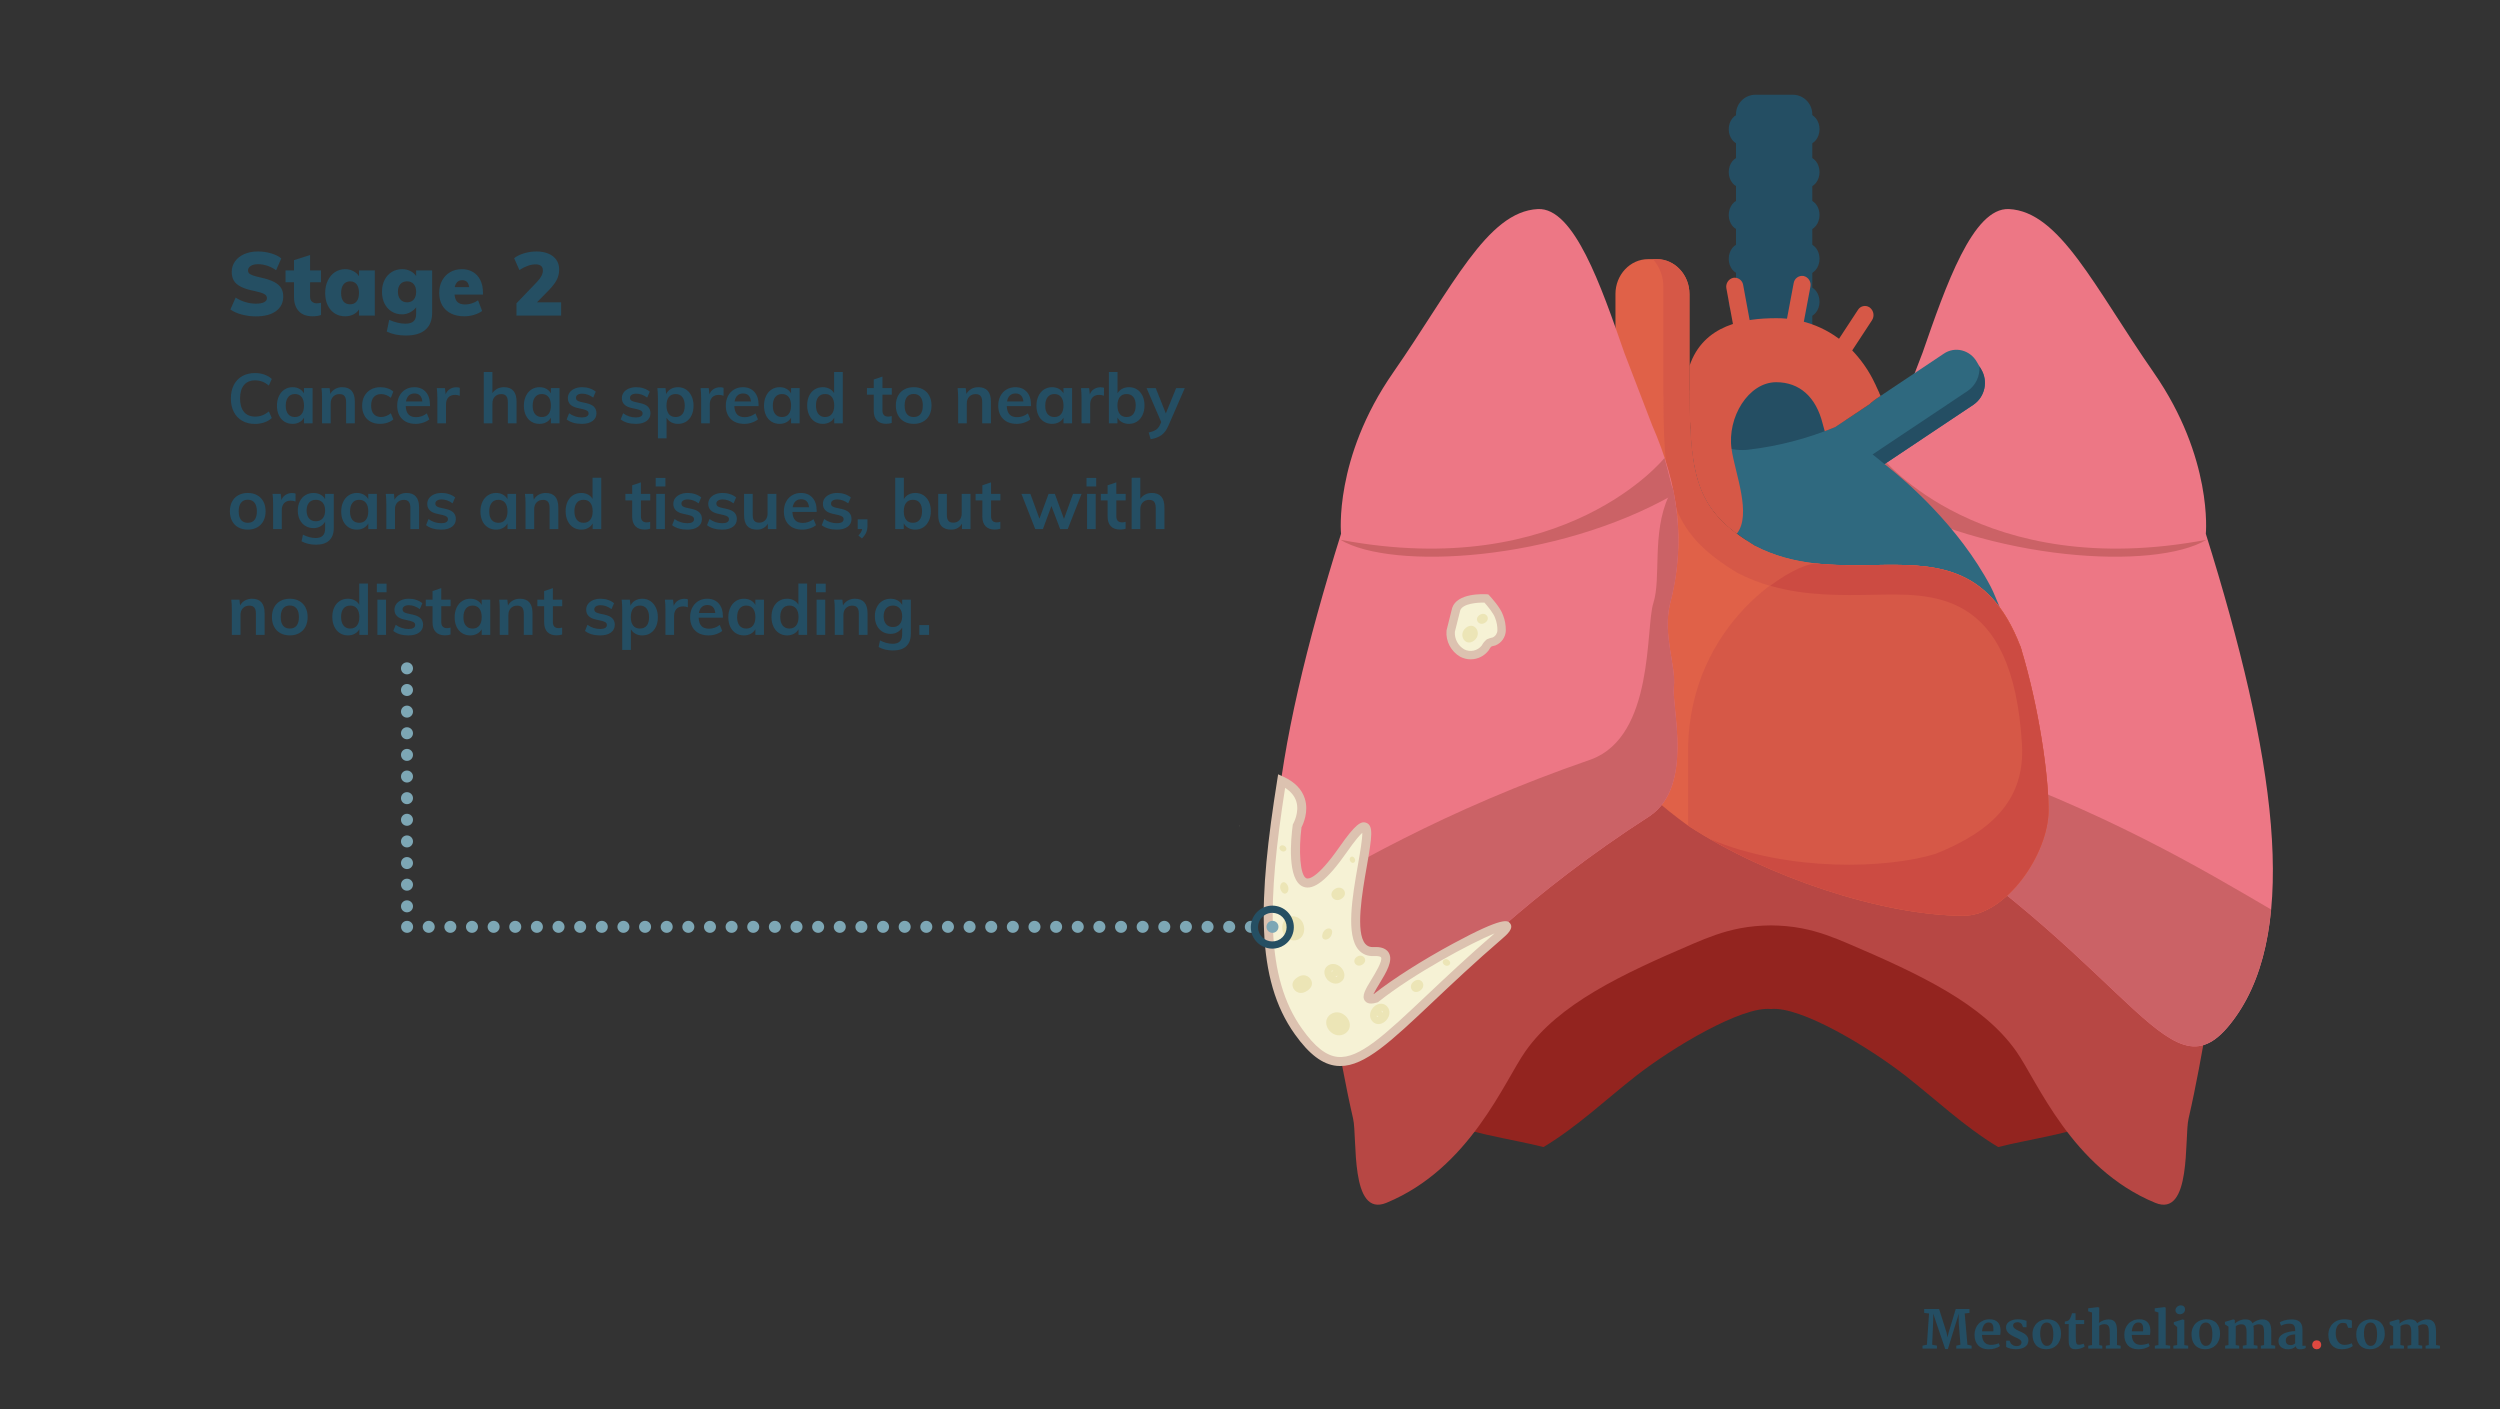 <?xml version="1.0" encoding="UTF-8"?> <svg xmlns="http://www.w3.org/2000/svg" id="Layer_1" version="1.1" viewBox="0 0 1040 586.3"><rect x="0" y="0" width="1040" height="586.3" fill="#333333" stroke="none"/><defs><style> .st0 { fill: #2f697f; } .st1 { fill: #ed7785; } .st2 { fill: #e06148; } .st3 { fill: #93241f; } .st4 { fill: #f6f2d5; } .st5 { fill: #254f63; } .st6 { fill: #ece5b6; } .st7 { fill: #dcc2b0; } .st8 { fill: #7da7b5; } .st9 { fill: #de4840; } .st10 { fill: #cb6266; } .st11 { fill: #d65847; } .st12 { fill: #b74744; } .st13 { fill: #cc4b42; } .st14 { fill: #244e63; } </style></defs><path class="st5" d="M100.547,130.842c-1.925-.518-3.491-1.221-4.699-2.109l2.183-4.921c1.282.814,2.646,1.438,4.089,1.869,1.443.432,2.892.647,4.348.647,1.479,0,2.614-.204,3.403-.61.789-.407,1.185-.98,1.185-1.721,0-.666-.358-1.214-1.073-1.646-.716-.431-2.06-.857-4.033-1.276-2.491-.493-4.428-1.104-5.809-1.832-1.382-.728-2.35-1.584-2.904-2.572-.556-.986-.833-2.183-.833-3.589,0-1.603.456-3.052,1.369-4.347.912-1.295,2.195-2.306,3.848-3.034,1.652-.728,3.54-1.091,5.661-1.091,1.899,0,3.743.265,5.532.795,1.788.531,3.188,1.227,4.199,2.09l-2.146,4.921c-1.159-.814-2.381-1.437-3.663-1.868s-2.565-.648-3.848-.648c-1.258,0-2.27.241-3.034.722s-1.146,1.128-1.146,1.942c0,.444.135.814.406,1.11.271.296.777.586,1.518.869.74.284,1.85.586,3.33.907,2.392.518,4.273,1.141,5.643,1.869s2.337,1.579,2.904,2.553c.567.975.851,2.14.851,3.497,0,2.566-.999,4.582-2.997,6.049-1.998,1.468-4.81,2.202-8.436,2.202-1.976-.001-3.924-.26-5.848-.778h0ZM133.551,125.958v5.069c-.913.37-2.072.555-3.478.555-2.541,0-4.472-.715-5.791-2.146-1.32-1.43-1.979-3.416-1.979-5.957v-6.068h-3.515v-4.921h3.515v-4.255l6.697-2.146v6.401h4.514v4.921h-4.514v6.068c0,.888.265,1.561.795,2.017.53.457,1.19.685,1.979.685.445,0,1.037-.075,1.777-.223h0ZM155.924,112.49v18.796h-6.586v-2.553c-.543.888-1.332,1.585-2.368,2.091s-2.171.758-3.404.758c-1.604,0-3.033-.394-4.292-1.184-1.258-.789-2.238-1.917-2.941-3.385-.703-1.467-1.054-3.164-1.054-5.087,0-1.948.356-3.675,1.072-5.18.716-1.504,1.702-2.676,2.96-3.515,1.259-.838,2.677-1.258,4.255-1.258,1.233,0,2.362.265,3.386.795,1.023.531,1.819,1.24,2.387,2.127v-2.405h6.585,0ZM148.376,125.366c.641-.814.962-1.985.962-3.515,0-1.554-.321-2.744-.962-3.57-.642-.826-1.554-1.24-2.738-1.24-1.159,0-2.072.426-2.738,1.277s-.999,2.053-.999,3.607c0,1.505.32,2.658.963,3.459.641.802,1.565,1.202,2.774,1.202,1.185,0,2.097-.406,2.738-1.22ZM179.774,112.49v17.612c0,3.083-.925,5.433-2.774,7.048-1.851,1.616-4.563,2.424-8.141,2.424-3.059,0-5.71-.543-7.955-1.628l.999-4.884c1.11.493,2.251.882,3.423,1.166,1.171.283,2.275.426,3.312.426,1.529,0,2.657-.328,3.386-.98.728-.654,1.092-1.671,1.092-3.053v-2.775c-.617.814-1.45,1.505-2.498,2.072-1.049.568-2.164.851-3.349.851-1.604,0-3.04-.389-4.311-1.166s-2.263-1.874-2.979-3.293c-.716-1.418-1.072-3.064-1.072-4.939,0-1.85.356-3.484,1.072-4.902s1.708-2.522,2.979-3.312c1.271-.789,2.707-1.184,4.311-1.184,1.258,0,2.405.259,3.441.777s1.837,1.221,2.405,2.109v-2.368h6.659ZM172.116,124.607c.666-.777.999-1.855.999-3.237,0-1.332-.333-2.387-.999-3.164s-1.592-1.166-2.775-1.166-2.115.383-2.794,1.147c-.679.765-1.018,1.826-1.018,3.182s.346,2.43,1.036,3.219,1.615,1.184,2.775,1.184c1.184,0,2.109-.388,2.776-1.165h0ZM200.904,122.554h-11.803c.123,1.456.542,2.504,1.258,3.145.716.642,1.764.962,3.146.962.937,0,1.874-.154,2.812-.462s1.788-.734,2.554-1.276l1.701,4.44c-.938.691-2.071,1.233-3.403,1.628-1.332.394-2.664.592-3.996.592-2.146,0-4.009-.394-5.587-1.184-1.579-.789-2.788-1.917-3.626-3.385-.839-1.467-1.258-3.201-1.258-5.199,0-1.899.4-3.595,1.202-5.087.801-1.492,1.911-2.658,3.33-3.497,1.418-.838,3.04-1.258,4.865-1.258,1.776,0,3.33.395,4.662,1.184,1.332.79,2.355,1.918,3.071,3.385.715,1.468,1.072,3.176,1.072,5.125v.887h0ZM189.175,119.446h5.994c-.247-1.924-1.209-2.886-2.886-2.886-1.653,0-2.689.962-3.108,2.886ZM233.426,125.773v5.513h-18.573v-5.106l8.584-8.954c1.603-1.677,2.404-3.243,2.404-4.699,0-1.702-1.012-2.553-3.033-2.553-1.036,0-2.128.204-3.275.61-1.146.407-2.3.993-3.459,1.758l-2.183-4.921c1.06-.863,2.436-1.547,4.125-2.053,1.689-.505,3.41-.758,5.161-.758,1.899,0,3.559.302,4.977.906,1.419.604,2.517,1.468,3.293,2.59.777,1.123,1.166,2.437,1.166,3.94,0,1.53-.303,2.917-.906,4.163-.605,1.246-1.635,2.646-3.09,4.2l-5.254,5.365h10.063,0Z"></path><path class="st14" d="M100.756,175.05c-1.518-.87-2.683-2.103-3.494-3.697-.812-1.596-1.218-3.466-1.218-5.611,0-2.127.405-3.988,1.218-5.583.812-1.595,1.977-2.822,3.494-3.683s3.292-1.291,5.321-1.291c1.393,0,2.702.218,3.93.652,1.228.436,2.248,1.04,3.06,1.812l-1.218,2.727c-.928-.754-1.852-1.3-2.77-1.639-.919-.338-1.899-.508-2.943-.508-1.991,0-3.533.648-4.626,1.943-1.092,1.295-1.639,3.151-1.639,5.568,0,2.436.541,4.306,1.624,5.611,1.083,1.305,2.63,1.957,4.641,1.957,1.044,0,2.024-.169,2.943-.507.918-.339,1.842-.885,2.77-1.639l1.218,2.726c-.812.773-1.832,1.378-3.06,1.812-1.228.436-2.537.652-3.93.652-2.029.003-3.803-.431-5.321-1.302h0ZM130.032,161.45v14.645h-3.566v-2.349c-.445.812-1.083,1.445-1.914,1.899s-1.779.682-2.842.682c-1.276,0-2.407-.31-3.394-.929-.985-.618-1.75-1.498-2.291-2.639s-.812-2.465-.812-3.973.275-2.847.826-4.017,1.319-2.078,2.306-2.727c.986-.647,2.107-.972,3.364-.972,1.062,0,2.011.228,2.842.682.831.455,1.469,1.088,1.914,1.899v-2.203h3.567v.002ZM125.479,172.237c.657-.831.986-2.001.986-3.509,0-1.546-.329-2.735-.986-3.566s-1.595-1.247-2.812-1.247c-1.199,0-2.132.43-2.799,1.29s-1,2.055-1,3.582c0,1.508.333,2.668,1,3.479.667.812,1.609,1.218,2.827,1.218,1.199,0,2.127-.415,2.784-1.247h0ZM147.605,167.104v8.99h-3.625v-8.816c0-1.159-.222-2.005-.667-2.537-.444-.531-1.131-.798-2.059-.798-1.102,0-1.991.354-2.668,1.059-.677.706-1.015,1.639-1.015,2.799v8.294h-3.597v-10.498c0-1.547-.077-2.929-.231-4.146h3.393l.261,2.406c.503-.889,1.185-1.575,2.045-2.059s1.832-.726,2.914-.726c3.499,0,5.249,2.012,5.249,6.032h0ZM154.13,175.398c-1.121-.618-1.981-1.493-2.581-2.624-.599-1.131-.898-2.46-.898-3.987s.313-2.871.942-4.031c.628-1.16,1.518-2.063,2.668-2.712,1.15-.647,2.479-.972,3.987-.972,1.044,0,2.055.165,3.03.493.977.329,1.755.783,2.335,1.363l-1.015,2.552c-.619-.502-1.276-.884-1.973-1.146-.695-.261-1.382-.392-2.059-.392-1.315,0-2.34.411-3.074,1.232-.735.822-1.102,2.007-1.102,3.553s.362,2.727,1.087,3.538c.726.812,1.755,1.218,3.089,1.218.677,0,1.363-.135,2.059-.405.696-.271,1.354-.657,1.973-1.16l1.015,2.552c-.619.58-1.421,1.034-2.407,1.363-.985.328-2.021.493-3.103.493-1.527.001-2.852-.309-3.973-.928h0ZM178.867,168.961h-10.092c.077,1.565.469,2.722,1.174,3.465.706.745,1.755,1.117,3.146,1.117,1.604,0,3.094-.522,4.467-1.566l1.044,2.494c-.696.561-1.552,1.011-2.566,1.349-1.016.338-2.045.508-3.089.508-2.397,0-4.282-.677-5.655-2.03s-2.059-3.209-2.059-5.568c0-1.488.3-2.812.898-3.973.6-1.16,1.44-2.063,2.523-2.712,1.082-.647,2.31-.972,3.683-.972,2.011,0,3.601.653,4.771,1.958s1.755,3.099,1.755,5.38v.55h0ZM170.066,164.538c-.608.57-1,1.397-1.174,2.479h6.814c-.116-1.102-.449-1.933-1-2.494-.552-.561-1.311-.841-2.277-.841s-1.754.285-2.363.856ZM191.279,161.334l-.028,3.306c-.619-.251-1.257-.377-1.914-.377-1.237,0-2.18.358-2.828,1.073-.647.715-.971,1.663-.971,2.842v7.917h-3.597v-10.498c0-1.547-.077-2.929-.231-4.146h3.393l.29,2.58c.367-.946.947-1.672,1.74-2.175.792-.502,1.691-.754,2.697-.754.56-.001,1.043.077,1.449.232h0ZM214.884,167.104v8.99h-3.625v-8.816c0-1.159-.222-2.005-.667-2.537-.444-.531-1.131-.798-2.059-.798-1.102,0-1.991.354-2.668,1.059-.677.706-1.015,1.639-1.015,2.799v8.294h-3.597v-21.344h3.597v8.815c.502-.792,1.169-1.406,2.001-1.841.831-.436,1.759-.653,2.783-.653,3.5,0,5.25,2.012,5.25,6.032h0ZM232.748,161.45v14.645h-3.566v-2.349c-.445.812-1.083,1.445-1.914,1.899s-1.779.682-2.842.682c-1.276,0-2.407-.31-3.394-.929-.985-.618-1.75-1.498-2.291-2.639s-.812-2.465-.812-3.973.275-2.847.826-4.017,1.319-2.078,2.306-2.727c.986-.647,2.107-.972,3.364-.972,1.062,0,2.011.228,2.842.682.831.455,1.469,1.088,1.914,1.899v-2.203h3.567v.002h0ZM228.196,172.237c.657-.831.986-2.001.986-3.509,0-1.546-.329-2.735-.986-3.566s-1.595-1.247-2.812-1.247c-1.199,0-2.132.43-2.799,1.29s-1,2.055-1,3.582c0,1.508.333,2.668,1,3.479.667.812,1.609,1.218,2.827,1.218,1.199,0,2.126-.415,2.784-1.247h0ZM235.735,174.47l1.016-2.552c1.565,1.16,3.354,1.74,5.364,1.74.87,0,1.542-.146,2.016-.436s.711-.696.711-1.218c0-.444-.165-.798-.493-1.059-.329-.261-.89-.488-1.682-.682l-2.437-.551c-2.668-.58-4.002-1.943-4.002-4.089,0-.89.251-1.678.754-2.363.503-.687,1.208-1.223,2.117-1.61.908-.386,1.962-.58,3.161-.58,1.044,0,2.049.16,3.016.479.967.319,1.817.779,2.553,1.378l-1.073,2.465c-1.47-1.082-2.978-1.624-4.524-1.624-.831,0-1.479.155-1.942.464-.465.31-.696.735-.696,1.276,0,.426.14.764.421,1.015.279.252.758.464,1.435.639l2.494.551c1.45.329,2.509.836,3.176,1.522s1.001,1.58,1.001,2.683c0,1.354-.542,2.426-1.624,3.219-1.083.793-2.562,1.189-4.438,1.189-2.651.001-4.758-.618-6.324-1.856h0ZM258.208,174.47l1.016-2.552c1.565,1.16,3.354,1.74,5.364,1.74.87,0,1.542-.146,2.016-.436s.711-.696.711-1.218c0-.444-.165-.798-.493-1.059-.329-.261-.89-.488-1.682-.682l-2.437-.551c-2.668-.58-4.002-1.943-4.002-4.089,0-.89.251-1.678.754-2.363.503-.687,1.208-1.223,2.117-1.61.908-.386,1.962-.58,3.161-.58,1.044,0,2.049.16,3.016.479.967.319,1.817.779,2.553,1.378l-1.073,2.465c-1.47-1.082-2.978-1.624-4.524-1.624-.831,0-1.479.155-1.942.464-.465.31-.696.735-.696,1.276,0,.426.14.764.421,1.015.279.252.758.464,1.435.639l2.494.551c1.45.329,2.509.836,3.176,1.522s1.001,1.58,1.001,2.683c0,1.354-.542,2.426-1.624,3.219-1.083.793-2.562,1.189-4.438,1.189-2.65.001-4.757-.618-6.324-1.856h0ZM285.396,162.044c.976.648,1.739,1.557,2.291,2.727.551,1.17.826,2.508.826,4.017s-.271,2.832-.812,3.973-1.3,2.021-2.276,2.639c-.977.619-2.103.929-3.378.929-1.063,0-2.011-.228-2.842-.682-.832-.454-1.47-1.088-1.914-1.899v8.612h-3.597v-16.762c0-1.547-.077-2.929-.231-4.146h3.393l.29,2.522c.387-.908,1.016-1.619,1.885-2.132.87-.512,1.875-.769,3.017-.769,1.254-.001,2.371.323,3.348.971h0ZM283.873,172.266c.656-.812.985-1.972.985-3.479,0-1.527-.329-2.722-.985-3.582-.658-.86-1.586-1.29-2.784-1.29-1.237,0-2.186.416-2.842,1.247-.658.831-.986,2.021-.986,3.566,0,1.527.328,2.702.986,3.523.656.822,1.595,1.232,2.812,1.232s2.156-.404,2.814-1.217h0ZM301.011,161.334l-.028,3.306c-.619-.251-1.257-.377-1.914-.377-1.237,0-2.18.358-2.828,1.073-.647.715-.971,1.663-.971,2.842v7.917h-3.597v-10.498c0-1.547-.077-2.929-.231-4.146h3.393l.29,2.58c.367-.946.947-1.672,1.74-2.175.792-.502,1.691-.754,2.697-.754.56-.001,1.044.077,1.449.232ZM315.57,168.961h-10.092c.077,1.565.469,2.722,1.174,3.465.706.745,1.755,1.117,3.146,1.117,1.604,0,3.094-.522,4.467-1.566l1.044,2.494c-.696.561-1.552,1.011-2.566,1.349-1.016.338-2.045.508-3.089.508-2.397,0-4.282-.677-5.655-2.03s-2.059-3.209-2.059-5.568c0-1.488.3-2.812.898-3.973.6-1.16,1.44-2.063,2.523-2.712,1.082-.647,2.31-.972,3.683-.972,2.011,0,3.601.653,4.771,1.958s1.755,3.099,1.755,5.38v.55h0ZM306.768,164.538c-.608.57-1,1.397-1.174,2.479h6.814c-.116-1.102-.449-1.933-1-2.494-.552-.561-1.311-.841-2.277-.841s-1.754.285-2.363.856h0ZM332.65,161.45v14.645h-3.566v-2.349c-.445.812-1.083,1.445-1.914,1.899s-1.779.682-2.842.682c-1.276,0-2.407-.31-3.394-.929-.985-.618-1.75-1.498-2.291-2.639s-.812-2.465-.812-3.973.275-2.847.826-4.017,1.319-2.078,2.306-2.727c.986-.647,2.107-.972,3.364-.972,1.062,0,2.011.228,2.842.682.831.455,1.469,1.088,1.914,1.899v-2.203h3.567v.002h0ZM328.097,172.237c.657-.831.986-2.001.986-3.509,0-1.546-.329-2.735-.986-3.566s-1.595-1.247-2.812-1.247c-1.199,0-2.132.43-2.799,1.29s-1,2.055-1,3.582c0,1.508.333,2.668,1,3.479.667.812,1.609,1.218,2.827,1.218,1.199,0,2.127-.415,2.784-1.247h0ZM350.6,154.751v21.344h-3.566v-2.349c-.445.812-1.083,1.445-1.914,1.899s-1.779.682-2.842.682c-1.257,0-2.378-.319-3.364-.957-.986-.639-1.755-1.542-2.306-2.712s-.826-2.509-.826-4.017.271-2.832.812-3.973,1.306-2.025,2.291-2.653c.986-.629,2.117-.943,3.394-.943,1.044,0,1.977.218,2.798.653.822.435,1.455,1.049,1.899,1.841v-8.815h3.624ZM346.033,172.237c.667-.831,1.001-2.01,1.001-3.537s-.329-2.707-.986-3.538-1.585-1.247-2.784-1.247c-1.218,0-2.16.411-2.827,1.232s-1,1.986-1,3.494c0,1.527.333,2.717,1,3.567s1.6,1.275,2.799,1.275c1.197.001,2.13-.414,2.797-1.246h0ZM367.1,164.175v6.554c0,1.722.802,2.581,2.407,2.581.444,0,.928-.077,1.45-.231v2.871c-.639.231-1.412.348-2.32.348-1.663,0-2.939-.464-3.828-1.393-.89-.928-1.334-2.262-1.334-4.002v-6.728h-2.813v-2.726h2.813v-3.567l3.625-1.218v4.785h3.886v2.726h-3.886ZM376.192,175.398c-1.131-.618-2.001-1.503-2.61-2.653-.608-1.15-.913-2.498-.913-4.045s.305-2.896.913-4.046c.609-1.15,1.479-2.034,2.61-2.653s2.44-.929,3.93-.929c1.469,0,2.765.31,3.886.929s1.986,1.503,2.596,2.653c.608,1.15.913,2.499.913,4.046s-.305,2.895-.913,4.045c-.609,1.15-1.475,2.035-2.596,2.653-1.121.619-2.417.929-3.886.929-1.49,0-2.799-.31-3.93-.929ZM382.919,172.281c.647-.802.972-1.996.972-3.581,0-1.566-.329-2.76-.985-3.582-.658-.821-1.586-1.232-2.784-1.232-1.219,0-2.156.411-2.813,1.232-.657.822-.985,2.016-.985,3.582,0,1.585.323,2.779.971,3.581.647.803,1.581,1.203,2.799,1.203,1.235,0,2.178-.4,2.825-1.203h0ZM412.223,167.104v8.99h-3.625v-8.816c0-1.159-.222-2.005-.667-2.537-.444-.531-1.131-.798-2.059-.798-1.102,0-1.991.354-2.668,1.059-.677.706-1.015,1.639-1.015,2.799v8.294h-3.597v-10.498c0-1.547-.077-2.929-.231-4.146h3.393l.261,2.406c.503-.889,1.185-1.575,2.045-2.059s1.832-.726,2.914-.726c3.499,0,5.249,2.012,5.249,6.032h0ZM428.899,168.961h-10.092c.077,1.565.469,2.722,1.174,3.465.706.745,1.755,1.117,3.146,1.117,1.604,0,3.094-.522,4.467-1.566l1.044,2.494c-.696.561-1.552,1.011-2.566,1.349-1.016.338-2.045.508-3.089.508-2.397,0-4.282-.677-5.655-2.03s-2.059-3.209-2.059-5.568c0-1.488.3-2.812.898-3.973.6-1.16,1.44-2.063,2.523-2.712,1.082-.647,2.31-.972,3.683-.972,2.011,0,3.601.653,4.771,1.958s1.755,3.099,1.755,5.38v.55h0ZM420.097,164.538c-.608.57-1,1.397-1.174,2.479h6.814c-.116-1.102-.449-1.933-1-2.494-.552-.561-1.311-.841-2.277-.841s-1.754.285-2.363.856h0ZM445.979,161.45v14.645h-3.566v-2.349c-.445.812-1.083,1.445-1.914,1.899s-1.779.682-2.842.682c-1.276,0-2.407-.31-3.394-.929-.985-.618-1.75-1.498-2.291-2.639s-.812-2.465-.812-3.973.275-2.847.826-4.017,1.319-2.078,2.306-2.727c.986-.647,2.107-.972,3.364-.972,1.062,0,2.011.228,2.842.682.831.455,1.469,1.088,1.914,1.899v-2.203h3.567v.002h0ZM441.426,172.237c.657-.831.986-2.001.986-3.509,0-1.546-.329-2.735-.986-3.566s-1.595-1.247-2.812-1.247c-1.199,0-2.132.43-2.799,1.29s-1,2.055-1,3.582c0,1.508.333,2.668,1,3.479.667.812,1.609,1.218,2.827,1.218,1.199,0,2.127-.415,2.784-1.247h0ZM459.26,161.334l-.028,3.306c-.619-.251-1.257-.377-1.914-.377-1.237,0-2.18.358-2.828,1.073-.647.715-.971,1.663-.971,2.842v7.917h-3.597v-10.498c0-1.547-.077-2.929-.231-4.146h3.393l.29,2.58c.367-.946.947-1.672,1.74-2.175.792-.502,1.691-.754,2.697-.754.56-.001,1.044.077,1.449.232ZM473.021,162.015c.977.628,1.735,1.513,2.276,2.653.542,1.141.812,2.465.812,3.973s-.275,2.847-.826,4.017c-.552,1.17-1.315,2.073-2.291,2.712-.977.638-2.094.957-3.35.957-1.083,0-2.045-.232-2.886-.696s-1.475-1.111-1.899-1.943v2.407h-3.567v-21.344h3.597v8.902c.444-.812,1.082-1.444,1.914-1.899.831-.454,1.778-.682,2.842-.682,1.275,0,2.401.314,3.378.943h0ZM471.47,172.209c.656-.851.985-2.04.985-3.567,0-1.508-.329-2.673-.985-3.494-.658-.821-1.596-1.232-2.813-1.232s-2.156.416-2.812,1.247c-.658.831-.986,2.011-.986,3.538,0,1.547.328,2.73.986,3.552.656.822,1.604,1.232,2.842,1.232,1.197-.001,2.125-.426,2.783-1.276h0ZM492.872,161.45l-6.815,15.631c-.773,1.816-1.759,3.142-2.958,3.973-1.198.831-2.678,1.382-4.437,1.653l-.812-2.784c1.373-.31,2.402-.701,3.089-1.175s1.242-1.175,1.668-2.103l.464-1.073-6.09-14.122h3.799l4.205,10.526,4.292-10.526h3.595ZM99.161,219.398c-1.131-.618-2.001-1.503-2.61-2.653-.608-1.15-.913-2.498-.913-4.045s.305-2.896.913-4.046c.609-1.15,1.479-2.034,2.61-2.653s2.44-.929,3.93-.929c1.469,0,2.765.31,3.886.929s1.986,1.503,2.596,2.653c.608,1.15.913,2.499.913,4.046s-.305,2.895-.913,4.045c-.609,1.15-1.475,2.035-2.596,2.653-1.121.619-2.417.929-3.886.929-1.489,0-2.799-.31-3.93-.929ZM105.889,216.281c.647-.802.972-1.996.972-3.581,0-1.566-.329-2.76-.985-3.582-.658-.821-1.586-1.232-2.784-1.232-1.219,0-2.156.411-2.813,1.232-.657.822-.985,2.016-.985,3.582,0,1.585.323,2.779.971,3.581.647.803,1.581,1.203,2.799,1.203,1.235,0,2.177-.4,2.825-1.203ZM122.955,205.334l-.028,3.306c-.619-.251-1.257-.377-1.914-.377-1.237,0-2.18.358-2.828,1.073-.647.715-.971,1.663-.971,2.842v7.917h-3.597v-10.498c0-1.547-.077-2.929-.231-4.146h3.393l.29,2.58c.367-.946.947-1.672,1.74-2.175.792-.502,1.691-.754,2.697-.754.561-.001,1.044.077,1.449.232h0ZM138.848,205.45v14.181c0,2.281-.629,4.012-1.885,5.19-1.257,1.18-3.104,1.77-5.539,1.77-2.262,0-4.254-.474-5.975-1.421l.58-2.755c1.779.928,3.548,1.392,5.308,1.392,2.609,0,3.915-1.295,3.915-3.886v-2.9c-.445.793-1.093,1.436-1.943,1.929s-1.808.739-2.871.739c-1.275,0-2.412-.305-3.407-.913-.996-.609-1.77-1.469-2.32-2.581-.551-1.111-.826-2.383-.826-3.813s.275-2.702.826-3.813,1.324-1.972,2.32-2.581c.995-.609,2.132-.914,3.407-.914,1.083,0,2.045.228,2.886.682.841.455,1.483,1.088,1.929,1.899v-2.203h3.595v-.002h0ZM134.222,215.658c.687-.793,1.03-1.886,1.03-3.277s-.339-2.484-1.016-3.277c-.677-.792-1.624-1.188-2.842-1.188-1.199,0-2.142.396-2.827,1.188-.687.793-1.029,1.885-1.029,3.277s.343,2.484,1.029,3.277c.686.793,1.628,1.188,2.827,1.188s2.142-.395,2.828-1.188ZM156.769,205.45v14.645h-3.566v-2.349c-.445.812-1.083,1.445-1.914,1.899s-1.779.682-2.842.682c-1.276,0-2.407-.31-3.394-.929-.985-.618-1.75-1.498-2.291-2.639s-.812-2.465-.812-3.973.275-2.847.826-4.017,1.319-2.078,2.306-2.727c.986-.647,2.107-.972,3.364-.972,1.062,0,2.011.228,2.842.682.831.455,1.469,1.088,1.914,1.899v-2.203h3.567v.002h0ZM152.216,216.237c.657-.831.986-2.001.986-3.509,0-1.546-.329-2.735-.986-3.566s-1.595-1.247-2.812-1.247c-1.199,0-2.132.43-2.799,1.29s-1,2.055-1,3.582c0,1.508.333,2.668,1,3.479.667.812,1.609,1.218,2.827,1.218,1.199,0,2.127-.415,2.784-1.247h0ZM174.342,211.104v8.99h-3.625v-8.816c0-1.159-.222-2.005-.667-2.537-.444-.531-1.131-.798-2.059-.798-1.102,0-1.991.354-2.668,1.059-.677.706-1.015,1.639-1.015,2.799v8.294h-3.597v-10.498c0-1.547-.077-2.929-.231-4.146h3.393l.261,2.406c.503-.889,1.185-1.575,2.045-2.059s1.832-.726,2.914-.726c3.499,0,5.249,2.012,5.249,6.032h0ZM177.242,218.47l1.016-2.552c1.565,1.16,3.354,1.74,5.364,1.74.87,0,1.542-.146,2.016-.436s.711-.696.711-1.218c0-.444-.165-.798-.493-1.059-.329-.261-.89-.488-1.682-.682l-2.437-.551c-2.668-.58-4.002-1.943-4.002-4.089,0-.89.251-1.678.754-2.363.503-.687,1.208-1.223,2.117-1.61.908-.386,1.962-.58,3.161-.58,1.044,0,2.049.16,3.016.479.967.319,1.817.779,2.553,1.378l-1.073,2.465c-1.47-1.082-2.978-1.624-4.524-1.624-.831,0-1.479.155-1.942.464-.465.31-.696.735-.696,1.276,0,.426.14.764.421,1.015.279.252.758.464,1.435.639l2.494.551c1.45.329,2.509.836,3.176,1.522s1.001,1.58,1.001,2.683c0,1.354-.542,2.426-1.624,3.219-1.083.793-2.562,1.189-4.438,1.189-2.65.001-4.757-.618-6.324-1.856h0ZM214.68,205.45v14.645h-3.566v-2.349c-.445.812-1.083,1.445-1.914,1.899s-1.779.682-2.842.682c-1.276,0-2.407-.31-3.394-.929-.985-.618-1.75-1.498-2.291-2.639s-.812-2.465-.812-3.973.275-2.847.826-4.017,1.319-2.078,2.306-2.727c.986-.647,2.107-.972,3.364-.972,1.062,0,2.011.228,2.842.682.831.455,1.469,1.088,1.914,1.899v-2.203h3.567v.002h0ZM210.127,216.237c.657-.831.986-2.001.986-3.509,0-1.546-.329-2.735-.986-3.566s-1.595-1.247-2.812-1.247c-1.199,0-2.132.43-2.799,1.29s-1,2.055-1,3.582c0,1.508.333,2.668,1,3.479.667.812,1.609,1.218,2.827,1.218,1.199,0,2.127-.415,2.784-1.247h0ZM232.253,211.104v8.99h-3.625v-8.816c0-1.159-.222-2.005-.667-2.537-.444-.531-1.131-.798-2.059-.798-1.102,0-1.991.354-2.668,1.059-.677.706-1.015,1.639-1.015,2.799v8.294h-3.597v-10.498c0-1.547-.077-2.929-.231-4.146h3.393l.261,2.406c.503-.889,1.185-1.575,2.045-2.059s1.832-.726,2.914-.726c3.499,0,5.249,2.012,5.249,6.032h0ZM250.117,198.751v21.344h-3.566v-2.349c-.445.812-1.083,1.445-1.914,1.899s-1.779.682-2.842.682c-1.257,0-2.378-.319-3.364-.957-.986-.639-1.755-1.542-2.306-2.712s-.826-2.509-.826-4.017.271-2.832.812-3.973,1.306-2.025,2.291-2.653c.986-.629,2.117-.943,3.394-.943,1.044,0,1.977.218,2.798.653.822.435,1.455,1.049,1.899,1.841v-8.815h3.624ZM245.55,216.237c.667-.831,1.001-2.01,1.001-3.537s-.329-2.707-.986-3.538-1.585-1.247-2.784-1.247c-1.218,0-2.16.411-2.827,1.232s-1,1.986-1,3.494c0,1.527.333,2.717,1,3.567s1.6,1.275,2.799,1.275c1.197.001,2.13-.414,2.797-1.246h0ZM266.617,208.175v6.554c0,1.722.802,2.581,2.407,2.581.444,0,.928-.077,1.45-.231v2.871c-.639.231-1.412.348-2.32.348-1.663,0-2.939-.464-3.828-1.393-.89-.928-1.334-2.262-1.334-4.002v-6.728h-2.813v-2.726h2.813v-3.567l3.625-1.218v4.785h3.886v2.726h-3.886ZM272.766,198.808h4.031v3.567h-4.031v-3.567ZM272.997,220.094v-14.644h3.597v14.645h-3.597ZM279.609,218.47l1.016-2.552c1.565,1.16,3.354,1.74,5.364,1.74.87,0,1.542-.146,2.016-.436s.711-.696.711-1.218c0-.444-.165-.798-.493-1.059-.329-.261-.89-.488-1.682-.682l-2.437-.551c-2.668-.58-4.002-1.943-4.002-4.089,0-.89.251-1.678.754-2.363.503-.687,1.208-1.223,2.117-1.61.908-.386,1.962-.58,3.161-.58,1.044,0,2.049.16,3.016.479.967.319,1.817.779,2.553,1.378l-1.073,2.465c-1.47-1.082-2.978-1.624-4.524-1.624-.831,0-1.479.155-1.942.464-.465.31-.696.735-.696,1.276,0,.426.14.764.421,1.015.279.252.758.464,1.435.639l2.494.551c1.45.329,2.509.836,3.176,1.522s1.001,1.58,1.001,2.683c0,1.354-.542,2.426-1.624,3.219-1.083.793-2.562,1.189-4.438,1.189-2.65.001-4.758-.618-6.324-1.856h0ZM294.137,218.47l1.016-2.552c1.565,1.16,3.354,1.74,5.364,1.74.87,0,1.542-.146,2.016-.436s.711-.696.711-1.218c0-.444-.165-.798-.493-1.059-.329-.261-.89-.488-1.682-.682l-2.437-.551c-2.668-.58-4.002-1.943-4.002-4.089,0-.89.251-1.678.754-2.363.503-.687,1.208-1.223,2.117-1.61.908-.386,1.962-.58,3.161-.58,1.044,0,2.049.16,3.016.479.967.319,1.817.779,2.553,1.378l-1.073,2.465c-1.47-1.082-2.978-1.624-4.524-1.624-.831,0-1.479.155-1.942.464-.465.31-.696.735-.696,1.276,0,.426.14.764.421,1.015.279.252.758.464,1.435.639l2.494.551c1.45.329,2.509.836,3.176,1.522s1.001,1.58,1.001,2.683c0,1.354-.542,2.426-1.624,3.219-1.083.793-2.562,1.189-4.438,1.189-2.65.001-4.758-.618-6.324-1.856h0ZM322.962,205.45v14.645h-3.537v-2.262c-.465.812-1.083,1.431-1.856,1.855s-1.663.639-2.668.639c-3.577,0-5.365-2.011-5.365-6.032v-8.845h3.597v8.873c0,1.064.217,1.847.652,2.35s1.106.754,2.016.754c1.062,0,1.914-.348,2.552-1.044s.957-1.624.957-2.784v-8.148h3.652,0ZM339.725,212.961h-10.092c.077,1.565.469,2.722,1.174,3.465.706.745,1.755,1.117,3.146,1.117,1.604,0,3.094-.522,4.467-1.566l1.044,2.494c-.696.561-1.552,1.011-2.566,1.349-1.016.338-2.045.508-3.089.508-2.397,0-4.282-.677-5.655-2.03s-2.059-3.209-2.059-5.568c0-1.488.3-2.812.898-3.973.6-1.16,1.44-2.063,2.523-2.712,1.082-.647,2.31-.972,3.683-.972,2.011,0,3.601.653,4.771,1.958s1.755,3.099,1.755,5.38v.55h0ZM330.923,208.538c-.608.57-1,1.397-1.174,2.479h6.814c-.116-1.102-.449-1.933-1-2.494-.552-.561-1.311-.841-2.277-.841s-1.753.285-2.363.856h0ZM341.841,218.47l1.016-2.552c1.565,1.16,3.354,1.74,5.364,1.74.87,0,1.542-.146,2.016-.436s.711-.696.711-1.218c0-.444-.165-.798-.493-1.059-.329-.261-.89-.488-1.682-.682l-2.437-.551c-2.668-.58-4.002-1.943-4.002-4.089,0-.89.251-1.678.754-2.363.503-.687,1.208-1.223,2.117-1.61.908-.386,1.962-.58,3.161-.58,1.044,0,2.049.16,3.016.479.967.319,1.817.779,2.553,1.378l-1.073,2.465c-1.47-1.082-2.978-1.624-4.524-1.624-.831,0-1.479.155-1.942.464-.465.31-.696.735-.696,1.276,0,.426.14.764.421,1.015.279.252.758.464,1.435.639l2.494.551c1.45.329,2.509.836,3.176,1.522s1.001,1.58,1.001,2.683c0,1.354-.542,2.426-1.624,3.219-1.083.793-2.562,1.189-4.438,1.189-2.65.001-4.757-.618-6.324-1.856h0ZM360.866,216.035v2.668c0,1.024-.174,1.952-.522,2.783-.348.831-.938,1.663-1.769,2.494l-1.479-1.188c.909-.967,1.431-1.866,1.566-2.697h-1.856v-4.06h4.06ZM384.136,206.015c.977.628,1.735,1.513,2.276,2.653.542,1.141.812,2.465.812,3.973s-.275,2.847-.826,4.017c-.552,1.17-1.315,2.073-2.291,2.712-.977.638-2.094.957-3.35.957-1.083,0-2.045-.232-2.886-.696s-1.475-1.111-1.899-1.943v2.407h-3.567v-21.344h3.597v8.902c.444-.812,1.082-1.444,1.914-1.899.831-.454,1.778-.682,2.842-.682,1.275,0,2.401.314,3.378.943h0ZM382.585,216.209c.656-.851.985-2.04.985-3.567,0-1.508-.329-2.673-.985-3.494-.658-.821-1.596-1.232-2.813-1.232s-2.156.416-2.812,1.247c-.658.831-.986,2.011-.986,3.538,0,1.547.328,2.73.986,3.552.656.822,1.604,1.232,2.842,1.232,1.197-.001,2.125-.426,2.783-1.276h0ZM403.725,205.45v14.645h-3.537v-2.262c-.465.812-1.083,1.431-1.856,1.855s-1.663.639-2.668.639c-3.577,0-5.365-2.011-5.365-6.032v-8.845h3.597v8.873c0,1.064.217,1.847.652,2.35s1.106.754,2.016.754c1.062,0,1.914-.348,2.552-1.044s.957-1.624.957-2.784v-8.148h3.652,0ZM412.281,208.175v6.554c0,1.722.802,2.581,2.407,2.581.444,0,.928-.077,1.45-.231v2.871c-.639.231-1.412.348-2.32.348-1.663,0-2.939-.464-3.828-1.393-.89-.928-1.334-2.262-1.334-4.002v-6.728h-2.813v-2.726h2.813v-3.567l3.625-1.218v4.785h3.886v2.726h-3.886ZM446.384,205.45h3.538l-5.742,14.645h-3.161l-3.625-9.599-3.538,9.599h-3.189l-5.742-14.645h3.712l3.771,10.323,3.799-10.323h2.609l3.8,10.41,3.768-10.41ZM451.981,198.808h4.031v3.567h-4.031v-3.567ZM452.212,220.094v-14.644h3.597v14.645h-3.597ZM464.392,208.175v6.554c0,1.722.802,2.581,2.407,2.581.444,0,.928-.077,1.45-.231v2.871c-.639.231-1.412.348-2.32.348-1.663,0-2.939-.464-3.828-1.393-.89-.928-1.334-2.262-1.334-4.002v-6.728h-2.813v-2.726h2.813v-3.567l3.625-1.218v4.785h3.886v2.726h-3.886ZM484.402,211.104v8.99h-3.625v-8.816c0-1.159-.222-2.005-.667-2.537-.444-.531-1.131-.798-2.059-.798-1.102,0-1.991.354-2.668,1.059-.677.706-1.015,1.639-1.015,2.799v8.294h-3.597v-21.344h3.597v8.815c.502-.792,1.169-1.406,2.001-1.841.831-.436,1.759-.653,2.783-.653,3.5,0,5.25,2.012,5.25,6.032h0ZM110.079,255.104v8.99h-3.625v-8.816c0-1.159-.222-2.005-.667-2.537-.444-.531-1.131-.798-2.059-.798-1.102,0-1.991.354-2.668,1.059-.677.706-1.015,1.639-1.015,2.799v8.294h-3.597v-10.498c0-1.547-.077-2.929-.231-4.146h3.393l.261,2.406c.503-.889,1.185-1.575,2.045-2.059s1.832-.726,2.914-.726c3.499,0,5.249,2.012,5.249,6.032ZM116.649,263.398c-1.131-.618-2.001-1.503-2.61-2.653-.608-1.15-.913-2.498-.913-4.045s.305-2.895.913-4.046c.609-1.15,1.479-2.034,2.61-2.653s2.44-.929,3.93-.929c1.469,0,2.765.31,3.886.929s1.986,1.503,2.596,2.653c.608,1.15.913,2.499.913,4.046s-.305,2.895-.913,4.045c-.609,1.15-1.475,2.035-2.596,2.653-1.121.619-2.417.929-3.886.929-1.49,0-2.799-.31-3.93-.929ZM123.376,260.281c.647-.802.972-1.996.972-3.581,0-1.566-.329-2.76-.985-3.582-.658-.821-1.586-1.232-2.784-1.232-1.219,0-2.156.411-2.813,1.232-.657.822-.985,2.016-.985,3.582,0,1.585.323,2.779.971,3.581.647.803,1.581,1.203,2.799,1.203,1.235,0,2.178-.4,2.825-1.203ZM153.057,242.751v21.344h-3.566v-2.349c-.445.812-1.083,1.445-1.914,1.899s-1.779.682-2.842.682c-1.257,0-2.378-.319-3.364-.957-.986-.639-1.755-1.542-2.306-2.712s-.826-2.509-.826-4.017.271-2.832.812-3.973,1.306-2.025,2.291-2.653c.986-.629,2.117-.943,3.394-.943,1.044,0,1.977.218,2.798.653.822.435,1.455,1.049,1.899,1.841v-8.815h3.624ZM148.49,260.237c.667-.831,1.001-2.01,1.001-3.537s-.329-2.707-.986-3.538-1.585-1.247-2.784-1.247c-1.218,0-2.16.411-2.827,1.232s-1,1.986-1,3.494c0,1.527.333,2.717,1,3.567s1.6,1.275,2.799,1.275c1.197.001,2.13-.414,2.797-1.246h0ZM156.769,242.808h4.031v3.567h-4.031v-3.567ZM157,264.094v-14.644h3.597v14.645h-3.597ZM163.612,262.47l1.016-2.552c1.565,1.16,3.354,1.74,5.364,1.74.87,0,1.542-.146,2.016-.436s.711-.696.711-1.218c0-.444-.165-.798-.493-1.059-.329-.261-.89-.488-1.682-.682l-2.437-.551c-2.668-.58-4.002-1.943-4.002-4.089,0-.89.251-1.678.754-2.363.503-.687,1.208-1.223,2.117-1.61.908-.386,1.962-.58,3.161-.58,1.044,0,2.049.16,3.016.479.967.319,1.817.779,2.553,1.378l-1.073,2.465c-1.47-1.082-2.978-1.624-4.524-1.624-.831,0-1.479.155-1.942.464-.465.31-.696.735-.696,1.276,0,.426.14.764.421,1.015.279.252.758.464,1.435.639l2.494.551c1.45.329,2.509.836,3.176,1.522s1.001,1.58,1.001,2.683c0,1.354-.542,2.426-1.624,3.219-1.083.793-2.562,1.189-4.438,1.189-2.651.001-4.758-.618-6.324-1.856h0ZM183.564,252.175v6.554c0,1.722.802,2.581,2.407,2.581.444,0,.928-.077,1.45-.231v2.871c-.639.231-1.412.348-2.32.348-1.663,0-2.939-.464-3.828-1.393-.89-.928-1.334-2.262-1.334-4.002v-6.728h-2.813v-2.726h2.813v-3.567l3.625-1.218v4.785h3.886v2.726h-3.886,0ZM203.95,249.45v14.645h-3.566v-2.349c-.445.812-1.083,1.445-1.914,1.899s-1.779.682-2.842.682c-1.276,0-2.407-.31-3.394-.929-.985-.618-1.75-1.498-2.291-2.639s-.812-2.465-.812-3.973.275-2.847.826-4.017,1.319-2.078,2.306-2.727c.986-.647,2.107-.972,3.364-.972,1.062,0,2.011.228,2.842.682.831.455,1.469,1.088,1.914,1.899v-2.203h3.567v.002h0ZM199.398,260.237c.657-.831.986-2.001.986-3.509,0-1.546-.329-2.735-.986-3.566s-1.595-1.247-2.812-1.247c-1.199,0-2.132.43-2.799,1.29s-1,2.055-1,3.582c0,1.508.333,2.668,1,3.479.667.812,1.609,1.218,2.827,1.218,1.199,0,2.127-.415,2.784-1.247h0ZM221.524,255.104v8.99h-3.625v-8.816c0-1.159-.222-2.005-.667-2.537-.444-.531-1.131-.798-2.059-.798-1.102,0-1.991.354-2.668,1.059-.677.706-1.015,1.639-1.015,2.799v8.294h-3.597v-10.498c0-1.547-.077-2.929-.231-4.146h3.393l.261,2.406c.503-.889,1.185-1.575,2.045-2.059s1.832-.726,2.914-.726c3.499,0,5.249,2.012,5.249,6.032h0ZM229.992,252.175v6.554c0,1.722.802,2.581,2.407,2.581.444,0,.928-.077,1.45-.231v2.871c-.639.231-1.412.348-2.32.348-1.663,0-2.939-.464-3.828-1.393-.89-.928-1.334-2.262-1.334-4.002v-6.728h-2.813v-2.726h2.813v-3.567l3.625-1.218v4.785h3.886v2.726h-3.886,0ZM243.361,262.47l1.016-2.552c1.565,1.16,3.354,1.74,5.364,1.74.87,0,1.542-.146,2.016-.436s.711-.696.711-1.218c0-.444-.165-.798-.493-1.059-.329-.261-.89-.488-1.682-.682l-2.437-.551c-2.668-.58-4.002-1.943-4.002-4.089,0-.89.251-1.678.754-2.363.503-.687,1.208-1.223,2.117-1.61.908-.386,1.962-.58,3.161-.58,1.044,0,2.049.16,3.016.479.967.319,1.817.779,2.553,1.378l-1.073,2.465c-1.47-1.082-2.978-1.624-4.524-1.624-.831,0-1.479.155-1.942.464-.465.31-.696.735-.696,1.276,0,.426.14.764.421,1.015.279.252.758.464,1.435.639l2.494.551c1.45.329,2.509.836,3.176,1.522s1.001,1.58,1.001,2.683c0,1.354-.542,2.426-1.624,3.219-1.083.793-2.562,1.189-4.438,1.189-2.651.001-4.758-.618-6.324-1.856h0ZM270.548,250.044c.976.648,1.739,1.557,2.291,2.727.551,1.17.826,2.508.826,4.017s-.271,2.832-.812,3.973-1.3,2.021-2.276,2.639c-.977.619-2.103.929-3.378.929-1.063,0-2.011-.228-2.842-.682-.832-.454-1.47-1.088-1.914-1.899v8.612h-3.597v-16.762c0-1.547-.077-2.929-.231-4.146h3.393l.29,2.522c.387-.908,1.016-1.619,1.885-2.132.87-.512,1.875-.769,3.017-.769,1.254-.001,2.372.323,3.348.971h0ZM269.026,260.266c.656-.812.985-1.972.985-3.479,0-1.527-.329-2.722-.985-3.582-.658-.86-1.586-1.29-2.784-1.29-1.237,0-2.186.416-2.842,1.247-.658.831-.986,2.021-.986,3.566,0,1.527.328,2.702.986,3.523.656.822,1.595,1.232,2.812,1.232s2.155-.404,2.814-1.217ZM286.163,249.334l-.028,3.306c-.619-.251-1.257-.377-1.914-.377-1.237,0-2.18.358-2.828,1.073-.647.715-.971,1.663-.971,2.842v7.917h-3.597v-10.498c0-1.547-.077-2.929-.231-4.146h3.393l.29,2.58c.367-.946.947-1.672,1.74-2.175.792-.502,1.691-.754,2.697-.754.561-.001,1.044.077,1.449.232ZM300.722,256.961h-10.092c.077,1.565.469,2.722,1.174,3.465.706.745,1.755,1.117,3.146,1.117,1.604,0,3.094-.522,4.467-1.566l1.044,2.494c-.696.561-1.552,1.011-2.566,1.349-1.016.338-2.045.508-3.089.508-2.397,0-4.282-.677-5.655-2.03s-2.059-3.209-2.059-5.568c0-1.488.3-2.812.898-3.973.6-1.16,1.44-2.063,2.523-2.712,1.082-.647,2.31-.972,3.683-.972,2.011,0,3.601.653,4.771,1.958s1.755,3.099,1.755,5.38v.55h0ZM291.92,252.538c-.608.57-1,1.397-1.174,2.479h6.814c-.116-1.102-.449-1.933-1-2.494-.552-.561-1.311-.841-2.277-.841s-1.753.285-2.363.856h0ZM317.802,249.45v14.645h-3.566v-2.349c-.445.812-1.083,1.445-1.914,1.899s-1.779.682-2.842.682c-1.276,0-2.407-.31-3.394-.929-.985-.618-1.75-1.498-2.291-2.639s-.812-2.465-.812-3.973.275-2.847.826-4.017,1.319-2.078,2.306-2.727c.986-.647,2.107-.972,3.364-.972,1.062,0,2.011.228,2.842.682.831.455,1.469,1.088,1.914,1.899v-2.203h3.567v.002h0ZM313.249,260.237c.657-.831.986-2.001.986-3.509,0-1.546-.329-2.735-.986-3.566s-1.595-1.247-2.812-1.247c-1.199,0-2.132.43-2.799,1.29s-1,2.055-1,3.582c0,1.508.333,2.668,1,3.479.667.812,1.609,1.218,2.827,1.218,1.199,0,2.127-.415,2.784-1.247h0ZM335.752,242.751v21.344h-3.566v-2.349c-.445.812-1.083,1.445-1.914,1.899s-1.779.682-2.842.682c-1.257,0-2.378-.319-3.364-.957-.986-.639-1.755-1.542-2.306-2.712s-.826-2.509-.826-4.017.271-2.832.812-3.973,1.306-2.025,2.291-2.653c.986-.629,2.117-.943,3.394-.943,1.044,0,1.977.218,2.798.653.822.435,1.455,1.049,1.899,1.841v-8.815h3.624ZM331.185,260.237c.667-.831,1.001-2.01,1.001-3.537s-.329-2.707-.986-3.538-1.585-1.247-2.784-1.247c-1.218,0-2.16.411-2.827,1.232s-1,1.986-1,3.494c0,1.527.333,2.717,1,3.567s1.6,1.275,2.799,1.275c1.197.001,2.13-.414,2.797-1.246h0ZM339.464,242.808h4.031v3.567h-4.031v-3.567ZM339.696,264.094v-14.644h3.597v14.645h-3.597ZM360.894,255.104v8.99h-3.625v-8.816c0-1.159-.222-2.005-.667-2.537-.444-.531-1.131-.798-2.059-.798-1.102,0-1.991.354-2.668,1.059-.677.706-1.015,1.639-1.015,2.799v8.294h-3.597v-10.498c0-1.547-.077-2.929-.231-4.146h3.393l.261,2.406c.503-.889,1.185-1.575,2.045-2.059s1.832-.726,2.914-.726c3.499,0,5.249,2.012,5.249,6.032h0ZM378.904,249.45v14.181c0,2.281-.629,4.012-1.885,5.19-1.257,1.18-3.104,1.77-5.539,1.77-2.262,0-4.254-.474-5.975-1.421l.58-2.755c1.779.928,3.548,1.392,5.308,1.392,2.609,0,3.915-1.295,3.915-3.886v-2.9c-.445.793-1.093,1.436-1.943,1.929s-1.808.739-2.871.739c-1.275,0-2.412-.305-3.407-.913-.996-.609-1.77-1.469-2.32-2.581-.551-1.111-.826-2.383-.826-3.813s.275-2.702.826-3.813,1.324-1.972,2.32-2.581c.995-.609,2.132-.914,3.407-.914,1.083,0,2.045.228,2.886.682.841.455,1.483,1.088,1.929,1.899v-2.203h3.595v-.002h0ZM374.278,259.658c.687-.793,1.03-1.886,1.03-3.277s-.339-2.484-1.016-3.277c-.677-.792-1.624-1.188-2.842-1.188-1.199,0-2.142.396-2.827,1.188-.687.793-1.029,1.885-1.029,3.277s.343,2.484,1.029,3.277,1.628,1.188,2.827,1.188,2.142-.395,2.828-1.188ZM382.441,260.035h4.061v4.06h-4.061v-4.06Z"></path><path class="st6" d="M515.56,343.602c.003.103-.004.198-.017.286-.017-.097-.026-.2-.031-.311-.003-.103.004-.198.017-.286.019.095.026.197.031.311Z"></path><path class="st8" d="M166.806,377.034c0-1.38,1.11-2.5,2.49-2.5,1.39,0,2.51,1.12,2.51,2.5s-1.12,2.5-2.51,2.5c-1.38,0-2.49-1.12-2.49-2.5ZM166.806,368.034c0-1.38,1.11-2.5,2.49-2.5,1.39,0,2.51,1.12,2.51,2.5s-1.12,2.5-2.51,2.5c-1.38,0-2.49-1.12-2.49-2.5ZM166.806,359.034c0-1.38,1.11-2.5,2.49-2.5,1.39,0,2.51,1.12,2.51,2.5s-1.12,2.5-2.51,2.5c-1.38,0-2.49-1.12-2.49-2.5ZM166.806,350.034c0-1.38,1.11-2.5,2.49-2.5,1.39,0,2.51,1.12,2.51,2.5s-1.12,2.5-2.51,2.5c-1.38,0-2.49-1.12-2.49-2.5ZM166.806,341.034c0-1.38,1.11-2.5,2.49-2.5,1.39,0,2.51,1.12,2.51,2.5s-1.12,2.5-2.51,2.5c-1.38,0-2.49-1.12-2.49-2.5ZM166.806,332.034c0-1.38,1.11-2.5,2.49-2.5,1.39,0,2.51,1.12,2.51,2.5s-1.12,2.5-2.51,2.5c-1.38,0-2.49-1.12-2.49-2.5ZM166.806,323.034c0-1.38,1.11-2.5,2.49-2.5,1.39,0,2.51,1.12,2.51,2.5s-1.12,2.5-2.51,2.5c-1.38,0-2.49-1.12-2.49-2.5ZM166.806,314.034c0-1.38,1.11-2.5,2.49-2.5,1.39,0,2.51,1.12,2.51,2.5s-1.12,2.5-2.51,2.5c-1.38,0-2.49-1.12-2.49-2.5ZM166.806,305.034c0-1.38,1.11-2.5,2.49-2.5,1.39,0,2.51,1.12,2.51,2.5s-1.12,2.5-2.51,2.5c-1.38,0-2.49-1.12-2.49-2.5ZM166.806,296.034c0-1.38,1.11-2.5,2.49-2.5,1.39,0,2.51,1.12,2.51,2.5s-1.12,2.5-2.51,2.5c-1.38,0-2.49-1.12-2.49-2.5ZM166.806,287.034c0-1.38,1.11-2.5,2.49-2.5,1.39,0,2.51,1.12,2.51,2.5s-1.12,2.5-2.51,2.5c-1.38,0-2.49-1.12-2.49-2.5ZM166.806,278.034c0-1.38,1.11-2.5,2.49-2.5,1.39,0,2.51,1.12,2.51,2.5s-1.12,2.5-2.51,2.5c-1.38,0-2.49-1.12-2.49-2.5Z"></path><path class="st3" d="M878.718,421.409c-5.019-11.485-16.111-21.532-29.119-29.996-19.88-12.934-44.688-22.674-71.599-28.114-12.543-2.535-28.947-3.317-36.151,3.793-3.201,3.16-7.165,3.16-10.365,0-7.203-7.11-23.606-6.328-36.15-3.793-26.912,5.441-51.719,15.181-71.601,28.114-13.01,8.464-24.1,18.51-29.12,29.996-4.455,10.196-10.237,34.352,1.887,43.179,8.065,5.871,34.523,9.612,45.592,12.59,14.26-8.584,26.088-19.936,38.583-29.68,15.317-11.945,44.031-29.011,55.992-27.745,12.322-1.267,40.674,15.8,55.992,27.745,12.495,9.744,24.322,21.096,38.583,29.68,11.069-2.978,37.527-6.72,45.592-12.59,12.121-8.827,6.339-32.984,1.884-43.179h0Z"></path><path class="st12" d="M919.331,397.878c-6.574-26.279-50.86-69.498-99.019-70.192-12.466-.18-24.867.891-37.186,1.958-15.487,1.341-30.974,2.684-46.461,4.025-15.487-1.341-30.974-2.684-46.462-4.025-12.319-1.068-24.72-2.137-37.186-1.958-48.159.693-92.445,43.912-99.019,70.192-2.182,8.725-.64,17.586.906,26.351,2.419,13.72,4.832,27.444,7.987,41.122,1.827,7.921-1.387,41.32,13.869,35.02,34.775-14.362,49.016-50.578,57.854-63.088,13.854-19.611,39.736-31.873,69.925-44.773,5.941-2.538,12.175-4.985,19.284-6.337,4.204-.8,8.513-1.176,12.842-1.21,4.33.034,8.639.41,12.842,1.21,7.107,1.353,13.342,3.798,19.284,6.337,30.189,12.901,56.072,25.163,69.925,44.773,8.838,12.51,23.079,48.726,57.854,63.088,15.255,6.301,12.041-27.1,13.869-35.02,3.156-13.676,5.568-27.4,7.987-41.122,1.545-8.766,3.087-17.627.905-26.351h0Z"></path><path class="st14" d="M807.731,216.61l-53.824-56.491V47.734c.105-4.488-3.445-8.214-7.934-8.326h-15.865c-4.49.11-8.041,3.836-7.935,8.326v111.784l-54.403,57.095c-2.67,2.857-2.67,7.293,0,10.15l9.669,10.153c2.493,2.671,6.68,2.815,9.351.322.111-.104.218-.211.322-.322l44.455-46.655h12.371l44.447,46.653c2.493,2.671,6.68,2.815,9.351.322.111-.104.218-.211.322-.322l9.672-10.153c2.68-2.856,2.683-7.298,0-10.151h0Z"></path><path class="st14" d="M732.638,186.291l-16.632-17.459c-1.763-1.848-4.871-1.595-6.941.577-2.07,2.171-2.311,5.426-.541,7.279l16.63,17.455c1.766,1.854,4.875,1.598,6.939-.571s2.312-5.43.545-7.281ZM722.273,197.165l-16.632-17.455c-1.764-1.852-4.872-1.596-6.939.577s-2.314,5.426-.543,7.279l16.628,17.459c1.769,1.854,4.878,1.598,6.939-.573,2.062-2.173,2.311-5.434.547-7.287h0ZM711.45,208.521l-16.633-17.449c-1.766-1.857-4.871-1.605-6.936.568-2.065,2.173-2.311,5.434-.547,7.286l16.63,17.454c1.769,1.852,4.878,1.596,6.941-.573s2.311-5.429.545-7.286h0ZM700.858,219.639l-16.634-17.452c-1.765-1.857-4.87-1.605-6.936.568s-2.311,5.434-.544,7.288l16.63,17.452c1.766,1.854,4.872,1.605,6.941-.571s2.31-5.427.543-7.285h0ZM690.495,230.516l-16.635-17.452c-1.765-1.854-4.872-1.605-6.939.571s-2.307,5.426-.541,7.283l16.626,17.455c1.772,1.854,4.878,1.598,6.953-.571,2.075-2.17,2.3-5.431.536-7.286h0ZM755.844,158.29c-2.065-2.173-5.17-2.425-6.942-.571l-11.154,11.704-11.152-11.704c-1.767-1.854-4.876-1.605-6.941.571-2.066,2.176-2.311,5.429-.543,7.274l12.048,12.648c-.03,1.575.565,3.098,1.654,4.236,2.93,2.174,6.938,2.174,9.868,0,1.087-1.14,1.682-2.661,1.656-4.236l12.047-12.648c1.767-1.845,1.522-5.104-.541-7.274h0ZM759.498,168.838l-16.631,17.453c-1.768,1.851-1.521,5.115.535,7.281,2.056,2.166,5.172,2.425,6.941.571l16.63-17.455c1.769-1.854,1.526-5.113-.541-7.279-2.068-2.166-5.168-2.425-6.934-.571h0ZM769.859,179.709l-16.634,17.455c-1.765,1.854-1.521,5.113.549,7.283,2.07,2.169,5.17,2.427,6.936.573l16.633-17.455c1.766-1.854,1.523-5.113-.547-7.279s-5.165-2.433-6.937-.577ZM780.678,191.072l-16.626,17.449c-1.767,1.857-1.523,5.12.543,7.286,2.067,2.166,5.175,2.425,6.938.573l16.633-17.453c1.764-1.852,1.521-5.114-.547-7.286-2.067-2.172-5.171-2.426-6.941-.569h0ZM791.269,202.187l-16.624,17.452c-1.771,1.854-1.523,5.113.541,7.285s5.175,2.425,6.939.571l16.632-17.452c1.767-1.854,1.52-5.119-.543-7.288s-5.173-2.425-6.945-.568h0ZM801.636,213.064l-16.634,17.452c-1.769,1.855-1.523,5.113.541,7.286s5.177,2.425,6.942.571l16.632-17.455c1.767-1.857,1.52-5.12-.544-7.283s-5.172-2.425-6.937-.571h0ZM751.681,47.308h-27.277c-2.9,0-5.248,2.888-5.248,6.442s2.353,6.445,5.248,6.445h27.277c2.897,0,5.242-2.888,5.242-6.445s-2.346-6.442-5.242-6.442ZM751.681,65.149h-27.277c-2.9,0-5.248,2.888-5.248,6.444s2.353,6.44,5.248,6.44h27.277c2.897,0,5.242-2.881,5.242-6.44s-2.346-6.444-5.242-6.444ZM751.681,82.988h-27.277c-2.9,0-5.248,2.888-5.248,6.445s2.353,6.439,5.248,6.439h27.277c2.897,0,5.242-2.879,5.242-6.439s-2.346-6.445-5.242-6.445ZM751.681,101.223h-27.277c-2.9,0-5.248,2.888-5.248,6.448s2.353,6.436,5.248,6.436h27.277c2.897,0,5.242-2.882,5.242-6.436s-2.346-6.448-5.242-6.448ZM751.681,119.064h-27.277c-2.9,0-5.248,2.888-5.248,6.445s2.353,6.439,5.248,6.439h27.277c2.897,0,5.242-2.881,5.242-6.439s-2.346-6.445-5.242-6.445ZM751.681,137.698h-27.277c-2.9,0-5.248,2.888-5.248,6.443s2.353,6.444,5.248,6.444h27.277c2.897,0,5.242-2.888,5.242-6.444s-2.346-6.443-5.242-6.443Z"></path><path class="st14" d="M751.681,155.934h-27.277c-2.9,0-5.248,2.888-5.248,6.445s2.353,6.442,5.248,6.442h27.277c2.897,0,5.242-2.888,5.242-6.442s-2.346-6.445-5.242-6.445Z"></path><path class="st1" d="M779.182,285.78c-1.017-8.363,4.691-21.558,1.649-34.405-6.739-25.871-3.679-49.159,7.369-74.474l11.604-30.22c9.638-27.803,20.935-60.454,35.931-59.714,21.18,1.047,35.507,32.471,60.238,68.063,24.74,35.613,21.648,67.027,21.648,67.027,28.854,92.151,39.167,163.364,12.36,201.042-26.791,37.711-39.086-18.16-140.797-83.651-18.31-12.353-9.002-45.292-10.002-53.668h0Z"></path><path class="st10" d="M787.7,250.868c-3.335-10.309.701-28.958-6.306-44.316-.63-1.303-1.104-2.612-1.685-3.918-3.575,16.097-3.204,32.818,1.081,48.741,3.038,12.847-2.667,26.042-1.653,34.405s-8.303,41.315,10.007,53.669c101.711,65.489,114.004,121.361,140.797,83.651,8.376-11.776,13.126-26.824,14.823-44.756-28.436-16.642-69.263-41.068-131.237-62.45-26.309-9.753-22.517-54.702-25.827-65.026h0Z"></path><path class="st10" d="M783.072,190.517s41.312,51.704,134.841,34.027c-21.258,12.764-89.485,9.199-138.806-18.879,1.876-7.525,4.04-15.52,3.965-15.148h0Z"></path><path class="st11" d="M724.518,138.527c-1.747-.046-3.212-1.333-3.482-3.059l-2.849-15.436c-.416-1.995.82-3.962,2.799-4.452,1.94-.353,3.8.933,4.153,2.873.008.039.014.077.019.116l2.848,15.436c.416,1.995-.82,3.962-2.799,4.451-.226.046-.457.071-.689.071ZM746.78,137.591c-.236,0-.473-.026-.704-.074-1.977-.498-3.205-2.47-2.781-4.464l2.87-15.259c.302-1.952,2.128-3.29,4.08-2.989.034.005.068.011.102.017,1.976.497,3.205,2.469,2.781,4.463l-2.87,15.26c-.275,1.719-1.736,3-3.478,3.046h0ZM766.449,149.166c-.734-.002-1.447-.242-2.032-.685-1.616-1.267-1.996-3.559-.874-5.279l9.377-14.303c.993-1.602,3.096-2.097,4.698-1.104.086.053.169.11.249.17,1.616,1.267,1.996,3.558.875,5.278l-9.378,14.304c-.633,1-1.731,1.609-2.915,1.619h0Z"></path><path class="st0" d="M828.168,244.111c-13.459-25.539-35.932-44.494-42.498-49.696l-1.711-1.352,37.109-24.774c4.68-3.304,6.048-9.643,3.145-14.583l-1.896-3.232c-1.335-2.343-3.567-4.04-6.182-4.699-2.574-.638-5.296-.15-7.488,1.341l-28.289,18.888s-1.792,1.273-2.284,1.769v.446-.446c-.069.068-.075.181-.157.236l-14.491,9.674c-11.493,4.76-23.588,7.914-35.942,9.373-6.886.83-13.779-1.478-18.776-6.287-1.985-1.896-3.65-4.101-4.926-6.532.846,28.858,5.964,40.636,27.268,53.516,16.62,8.731,33.482,8.434,49.798,8.147,19.293-.351,37.746.017,51.058,16.794-1.189-2.734-2.42-6.081-3.738-8.583Z"></path><path class="st14" d="M818.572,162.616l-39.586,26.429,1.796,1.422c.831.659,1.909,1.532,3.178,2.595l37.109-24.774c4.681-3.304,6.049-9.644,3.146-14.584l-.783-1.333c.319,4.036-1.532,7.938-4.86,10.245Z"></path><path class="st2" d="M840.645,269.359l-.086-.25c-13.204-34.888-36.551-34.469-61.366-34.039-15.404.263-32.858.555-49.323-8.053-23.388-14.166-26.984-26.968-27.006-63.374l.026-.428-.044-.711c-.018-.279-.041-.559-.041-.842v-39.349c0-8-6.097-14.509-13.6-14.509h-3.574c-7.5,0-13.601,6.509-13.601,14.509v42.54l-.552,12.115c-1.551,11.714-3.812,23.325-6.771,34.765-7.823,30.095-8.488,74.676,6.761,101.301,7.167,14.006,30.774,30.432,30.774,30.432,32.929,21.523,81.367,37.477,114.594,37.477,17.553-.013,35.383-25.566,35.383-43.928.005-14.495-4.06-43.133-11.574-67.656Z"></path><path class="st11" d="M702.807,161.665c0,.282.021.563.04.842l.044.711-.026.428c.019,32.153,2.837,45.89,19.604,58.424,6.426-7.967-.711-25.235-2.139-35.268-1.882-13.188,7.031-27.804,18.564-27.804,9.71,0,16.574,6.13,19.332,17.263l.864,3.13c1.461-.55,2.919-1.103,4.343-1.705l14.491-9.674c.082-.056.089-.168.157-.236.492-.496,2.284-1.769,2.284-1.769l1.935-1.292-.525-1.177.039-.029-1.104-2.361c-.029-.066-.058-.13-.088-.195l-.512-1.147h-.017c-2.571-5.553-6.11-10.604-10.452-14.915l-.173-.158c-8.156-7.999-19.149-12.443-30.573-12.359-13.211,0-30.246,2.578-36.082,19.865l-.006,9.426h0Z"></path><path class="st11" d="M691.942,119.233v44.744c0,.321.025.642.046.957l.05.809-.03.483c.025,41.398,4.114,55.945,30.707,72.055,18.72,9.788,38.57,9.456,56.081,9.157,24.02-.416,46.826-.805,62.341,23.562-.164-.548-.321-1.096-.493-1.641l-.084-.25c-13.206-34.888-36.552-34.469-61.367-34.039-15.404.263-32.858.555-49.323-8.053-23.388-14.166-26.984-26.968-27.006-63.374l.026-.428-.044-.711c-.018-.279-.04-.559-.04-.842v-39.35c0-8-6.097-14.509-13.601-14.509h-1.605c2.814,3.141,4.361,7.214,4.342,11.43h0Z"></path><path class="st11" d="M840.645,269.359l-.086-.25c-13.204-34.888-36.551-34.469-61.366-34.039-7.832.289-15.674.085-23.481-.612-8.599-.931-52.905,24.027-53.47,77.132v31.877c32.929,21.523,81.367,37.477,114.594,37.477,17.553-.013,35.383-25.566,35.383-43.928.005-14.496-4.06-43.134-11.574-67.657h0Z"></path><path class="st13" d="M840.955,270.392v-.017l-.006-.015c-.101-.334-.199-.669-.301-1.001l-.084-.25c-.121-.321-.249-.614-.371-.927.032.155.063.307.095.461-13.199-34.177-36.496-33.996-60.899-33.573-7.403.255-14.816.09-22.202-.492-.428-.041-.856-.074-1.284-.12-3.102-.336-10.844,2.712-19.501,9.21-1.132-.329-.804-.225.491.143,14.37,4.086,28.896,3.851,42.094,3.626,24.019-.416,58.323-3.065,62.15,62.212,1.317,22.455-11.839,35.951-36.049,45.589-19.852,6.073-60.719,7.682-93.72-6.175,32.292,18.634,75.188,31.877,105.463,31.877,17.553-.013,35.383-25.566,35.383-43.928.01-14.29-3.941-42.33-11.259-66.62h0Z"></path><path class="st1" d="M686.309,339.448c-101.711,65.49-114.006,121.362-140.796,83.651-26.807-37.678-16.494-108.892,12.36-201.042,0,0-3.093-31.414,21.648-67.027,24.732-35.592,39.058-67.016,60.238-68.063,14.996-.74,26.293,31.911,35.931,59.714l11.604,30.22c11.048,25.315,14.108,48.603,7.369,74.474-3.041,12.847,2.667,26.042,1.649,34.405-.999,8.376,8.308,41.315-10.003,53.668h0Z"></path><path class="st10" d="M661.967,315.893c-61.973,21.382-102.801,45.808-131.237,62.45,1.697,17.933,6.447,32.98,14.823,44.756,26.793,37.71,39.086-18.161,140.797-83.651,18.31-12.354,8.993-45.306,10.007-53.669,1.014-8.363-4.691-21.558-1.653-34.405,4.285-15.923,4.656-32.644,1.081-48.741-.581,1.306-1.055,2.615-1.685,3.918-7.007,15.358-2.971,34.007-6.306,44.316-3.31,10.325.482,55.274-25.827,65.026h0Z"></path><path class="st10" d="M696.387,205.665c-49.321,28.079-117.548,31.643-138.806,18.879,93.529,17.677,134.841-34.027,134.841-34.027-.075-.372,2.089,7.623,3.965,15.148h0Z"></path><path class="st4" d="M572.359,415.225c-12.027,3.688,14.538-20.12-.802-19.365-21.671,1.066,12.471-78.667-12.829-42.419-25.309,36.268-19.109-9.873-19.109-9.873,0,0,7.26-12.387-6.451-18.726-7.338,46.205-9.78,80.824,7.022,104.335,20.808,29.164,33.072,3.371,83.328-39.936,15.925-13.726-30.313,9.384-51.159,25.984Z"></path><path class="st7" d="M557.581,443.471c-.492,0-.982-.024-1.473-.072-5.918-.577-11.46-4.752-17.444-13.137-16.515-23.111-15.201-56.264-7.346-105.716l.388-2.444,2.246,1.039c4.663,2.157,7.644,5.216,8.86,9.096,1.687,5.383-.66,10.528-1.384,11.919-1.222,9.458-.691,20.159,2.071,21.234.612.24,4.11.711,13.692-13.019,6.734-9.648,9.074-10.952,11.244-10.055,2.946,1.215,2.341,5.585.159,18.043-1.921,10.97-4.824,27.547-.59,32.341.843.956,1.951,1.372,3.459,1.291,1.17-.056,4.722-.231,6.259,2.352,1.95,3.281-1.043,8.194-3.938,12.947-.792,1.301-1.877,3.082-2.43,4.276.041-.011.082-.022.126-.034,7.908-6.249,20.202-14.071,32.982-20.982,21.221-11.471,22.764-9.603,23.69-8.487,1.766,2.132-1.228,4.712-3.414,6.597-11.302,9.739-20.533,18.453-28.678,26.142-17.417,16.443-28.249,26.668-38.479,26.669h0ZM534.606,327.745c-7.334,47.047-8.379,78.671,7.107,100.341,5.309,7.441,9.999,11.123,14.76,11.587,8.978.866,19.535-9.088,37.019-25.596,8.045-7.596,17.147-16.19,28.273-25.799-9.936,4.071-33.539,16.706-48.24,28.41l-.278.221-.339.104c-1.014.311-3.71,1.136-5.074-.617-1.547-1.991.165-4.801,2.757-9.055,1.531-2.514,4.714-7.741,3.915-9.085-.143-.242-.907-.627-2.856-.526-2.668.125-4.839-.727-6.45-2.553-5.426-6.144-2.578-22.402-.29-35.465.849-4.851,1.873-10.7,1.799-13.257-.985.881-2.91,2.993-6.444,8.058-8.02,11.492-13.781,16.061-18.12,14.366-6.888-2.683-5.093-20.242-4.378-25.56l.05-.373.19-.324c.023-.042,2.677-4.718,1.228-9.29-.698-2.197-2.25-4.068-4.629-5.587h0Z"></path><path class="st6" d="M541.052,408.461c-2.518,1.708-1.165,3.575,1.35,1.865,2.518-1.707,1.166-3.573-1.35-1.865Z"></path><path class="st6" d="M538.565,411.886c-.392-.433-.674-.952-.808-1.502-.338-1.39.309-2.685,1.872-3.745,1.927-1.309,3.404-.993,4.3-.496.877.485,1.539,1.33,1.765,2.261.34,1.391-.309,2.685-1.87,3.745-1.931,1.311-3.406.995-4.305.496-.358-.199-.681-.459-.954-.759h0ZM538.013,384.209c-3.037-.189-3.1,3.766-.063,3.956,3.034.189,3.101-3.767.063-3.956Z"></path><path class="st6" d="M533.878,388.245c.761,1.759,2.247,2.835,4.086,2.95,1.868.116,3.376-.794,4.137-2.496.622-1.396.617-3.104-.016-4.572-.76-1.758-2.247-2.833-4.086-2.947-1.868-.118-3.376.794-4.135,2.493-.369.824-.516,1.758-.446,2.685.046.645.2,1.286.46,1.887h0ZM564.469,398.044c-2.516,1.708-.148,4.878,2.37,3.167,2.518-1.706.146-4.875-2.37-3.167ZM555.211,369.876c-3.136,2.13-.184,6.08,2.955,3.948,3.136-2.13.182-6.078-2.955-3.948ZM554.065,388.482c.819-3.096-3.101-2.96-3.919.136-.821,3.096,3.1,2.959,3.919-.136ZM602.804,399.577c-1.458-1.477-3.613.154-2.155,1.631,1.457,1.479,3.613-.154,2.155-1.631ZM563.399,356.879c-1.062-1.399-2.633.147-1.57,1.545,1.062,1.4,2.633-.147,1.57-1.545ZM590.818,412.064c2.929-2.108.328-5.94-2.599-3.831-2.932,2.108-.33,5.939,2.599,3.831ZM555.42,424.333c-2.518,1.708-.148,4.876,2.37,3.167,2.518-1.708.146-4.875-2.37-3.167Z"></path><path class="st6" d="M556.384,430.659c1.151.166,2.281-.099,3.269-.77,1.55-1.052,2.186-2.694,1.746-4.505-.362-1.486-1.409-2.833-2.809-3.607-1.676-.926-3.511-.865-5.035.168-2.487,1.688-2.229,4.65-.722,6.582.088.111.178.22.273.326.882.977,2.058,1.63,3.278,1.806ZM556.632,425.912c.07.086.126.17.174.254-.077-.068-.153-.152-.23-.245-.07-.086-.126-.17-.172-.254.074.069.156.151.228.245h0ZM554.317,404.036c-1.677,1.139-.097,3.251,1.578,2.112,1.681-1.138.101-3.252-1.578-2.112Z"></path><path class="st6" d="M557.761,408.536c2.073-1.407,1.805-3.943.498-5.615-1.288-1.636-3.763-2.658-5.805-1.275-2.071,1.409-1.802,3.943-.496,5.615.073.093.15.186.23.276,1.337,1.483,3.646,2.306,5.573.999ZM555.766,404.661c.55.7.574,1.407.432,1.704l.027.032c-.016.006-.032.012-.05.016l-.002-.004s0,.002-.002.004c-.325.081-1.137-.138-1.722-.891-.585-.741-.574-1.495-.404-1.754.325-.081,1.114.127,1.721.893h0ZM574.938,420.876c-1.321-1.538-3.242.27-1.92,1.808,1.319,1.539,3.238-.271,1.92-1.808Z"></path><path class="st6" d="M569.94,422.213c-.027.966.287,1.862.911,2.59.98,1.144,2.443,1.506,3.908.971,1.273-.466,2.358-1.526,2.9-2.84.624-1.51.42-3.035-.562-4.18h-.002c-.636-.74-1.461-1.158-2.384-1.21-1.131-.061-2.317.429-3.253,1.35-.092.089-.178.18-.261.273-.769.877-1.225,1.967-1.257,3.046h0ZM574.478,422.384c-.632.625-1.333.73-1.644.624l-.029.03c-.008-.015-.016-.03-.021-.048l.004-.002s-.004-.001-.004-.003c-.118-.314-.005-1.122.692-1.812.669-.663,1.42-.739,1.698-.599.111.317-.016,1.131-.696,1.81h0Z"></path><path class="st4" d="M603.49,262.547c-.305,3.703,1.551,7.252,4.768,9.112,3.335,1.73,7.434.786,9.676-2.229.364-.756.886-1.425,1.531-1.959.649-.287,1.332-.494,2.032-.616,1.864-.768,3.105-2.56,3.17-4.575.031-1.973-.326-3.934-1.051-5.77-.94-2.923-5.29-7.542-5.29-7.542,0,0-10.856-.718-12.559,4.467l-2.277,9.112Z"></path><path class="st7" d="M611.801,274.279c-1.471,0-2.959-.347-4.349-1.067-3.854-2.225-6.065-6.453-5.706-10.81l.046-.28,2.312-9.234c2.066-6.293,13.087-5.752,14.337-5.667l.687.045.473.501c.47.499,4.6,4.946,5.662,8.148.8,2.042,1.188,4.192,1.154,6.39-.087,2.728-1.756,5.137-4.253,6.166l-.367.106c-.477.083-.943.215-1.393.395-.367.343-.674.759-.895,1.216l-.172.284c-1.833,2.469-4.647,3.807-7.536,3.807ZM605.225,262.826c-.193,2.966,1.33,5.828,3.909,7.318,2.475,1.281,5.551.604,7.307-1.643.472-.921,1.113-1.721,1.909-2.379l.187-.154.221-.098c.713-.315,1.46-.55,2.224-.699,1.142-.537,1.896-1.677,1.938-2.947.026-1.726-.286-3.441-.931-5.071l-.038-.107c-.592-1.839-3.069-4.849-4.423-6.36-2.885-.076-9.065.378-10.079,3.244l-2.224,8.896Z"></path><path class="st6" d="M615.485,255.849c-2.516,1.708-.148,4.878,2.37,3.167,2.518-1.707.146-4.875-2.37-3.167h0ZM609.859,261.136c-3.594,2.874-.211,8.205,3.386,5.328,3.596-2.872.208-8.201-3.386-5.328ZM535.46,367.987c-1.613-2.521-3.999.263-2.385,2.785,1.613,2.522,3.999-.264,2.385-2.785ZM534.702,352.173c-1.363-1.381-3.378.144-2.015,1.525,1.363,1.382,3.378-.144,2.015-1.525Z"></path><path class="st8" d="M526.846,385.564c0-1.38,1.12-2.5,2.5-2.5s2.5,1.12,2.5,2.5-1.12,2.5-2.5,2.5-2.5-1.121-2.5-2.5ZM517.846,385.564c0-1.38,1.12-2.5,2.5-2.5s2.5,1.12,2.5,2.5-1.12,2.5-2.5,2.5-2.5-1.121-2.5-2.5ZM508.846,385.564c0-1.38,1.12-2.5,2.5-2.5s2.5,1.12,2.5,2.5-1.12,2.5-2.5,2.5-2.5-1.121-2.5-2.5ZM499.846,385.564c0-1.38,1.12-2.5,2.5-2.5s2.5,1.12,2.5,2.5-1.12,2.5-2.5,2.5-2.5-1.121-2.5-2.5ZM490.846,385.564c0-1.38,1.12-2.5,2.5-2.5s2.5,1.12,2.5,2.5-1.12,2.5-2.5,2.5-2.5-1.121-2.5-2.5ZM481.846,385.564c0-1.38,1.12-2.5,2.5-2.5s2.5,1.12,2.5,2.5-1.12,2.5-2.5,2.5-2.5-1.121-2.5-2.5ZM472.846,385.564c0-1.38,1.12-2.5,2.5-2.5s2.5,1.12,2.5,2.5-1.12,2.5-2.5,2.5-2.5-1.121-2.5-2.5ZM463.846,385.564c0-1.38,1.12-2.5,2.5-2.5s2.5,1.12,2.5,2.5-1.12,2.5-2.5,2.5-2.5-1.121-2.5-2.5ZM454.846,385.564c0-1.38,1.12-2.5,2.5-2.5s2.5,1.12,2.5,2.5-1.12,2.5-2.5,2.5-2.5-1.121-2.5-2.5ZM445.846,385.564c0-1.38,1.12-2.5,2.5-2.5s2.5,1.12,2.5,2.5-1.12,2.5-2.5,2.5-2.5-1.121-2.5-2.5ZM436.846,385.564c0-1.38,1.12-2.5,2.5-2.5s2.5,1.12,2.5,2.5-1.12,2.5-2.5,2.5-2.5-1.121-2.5-2.5ZM427.846,385.564c0-1.38,1.12-2.5,2.5-2.5s2.5,1.12,2.5,2.5-1.12,2.5-2.5,2.5-2.5-1.121-2.5-2.5ZM418.846,385.564c0-1.38,1.12-2.5,2.5-2.5s2.5,1.12,2.5,2.5-1.12,2.5-2.5,2.5-2.5-1.121-2.5-2.5ZM409.846,385.564c0-1.38,1.12-2.5,2.5-2.5s2.5,1.12,2.5,2.5-1.12,2.5-2.5,2.5-2.5-1.121-2.5-2.5ZM400.846,385.564c0-1.38,1.12-2.5,2.5-2.5s2.5,1.12,2.5,2.5-1.12,2.5-2.5,2.5-2.5-1.121-2.5-2.5ZM391.846,385.564c0-1.38,1.12-2.5,2.5-2.5s2.5,1.12,2.5,2.5-1.12,2.5-2.5,2.5-2.5-1.121-2.5-2.5ZM382.846,385.564c0-1.38,1.12-2.5,2.5-2.5s2.5,1.12,2.5,2.5-1.12,2.5-2.5,2.5-2.5-1.121-2.5-2.5ZM373.846,385.564c0-1.38,1.12-2.5,2.5-2.5s2.5,1.12,2.5,2.5-1.12,2.5-2.5,2.5-2.5-1.121-2.5-2.5ZM364.846,385.564c0-1.38,1.12-2.5,2.5-2.5s2.5,1.12,2.5,2.5-1.12,2.5-2.5,2.5-2.5-1.121-2.5-2.5ZM355.846,385.564c0-1.38,1.12-2.5,2.5-2.5s2.5,1.12,2.5,2.5-1.12,2.5-2.5,2.5-2.5-1.121-2.5-2.5ZM346.846,385.564c0-1.38,1.12-2.5,2.5-2.5s2.5,1.12,2.5,2.5-1.12,2.5-2.5,2.5-2.5-1.121-2.5-2.5ZM337.846,385.564c0-1.38,1.12-2.5,2.5-2.5s2.5,1.12,2.5,2.5-1.12,2.5-2.5,2.5-2.5-1.121-2.5-2.5ZM328.846,385.564c0-1.38,1.12-2.5,2.5-2.5s2.5,1.12,2.5,2.5-1.12,2.5-2.5,2.5-2.5-1.121-2.5-2.5ZM319.846,385.564c0-1.38,1.12-2.5,2.5-2.5s2.5,1.12,2.5,2.5-1.12,2.5-2.5,2.5-2.5-1.121-2.5-2.5ZM310.846,385.564c0-1.38,1.12-2.5,2.5-2.5s2.5,1.12,2.5,2.5-1.12,2.5-2.5,2.5-2.5-1.121-2.5-2.5ZM301.846,385.564c0-1.38,1.12-2.5,2.5-2.5s2.5,1.12,2.5,2.5-1.12,2.5-2.5,2.5-2.5-1.121-2.5-2.5ZM292.846,385.564c0-1.38,1.12-2.5,2.5-2.5s2.5,1.12,2.5,2.5-1.12,2.5-2.5,2.5-2.5-1.121-2.5-2.5ZM283.846,385.564c0-1.38,1.12-2.5,2.5-2.5s2.5,1.12,2.5,2.5-1.12,2.5-2.5,2.5-2.5-1.121-2.5-2.5ZM274.846,385.564c0-1.38,1.12-2.5,2.5-2.5s2.5,1.12,2.5,2.5-1.12,2.5-2.5,2.5-2.5-1.121-2.5-2.5ZM265.846,385.564c0-1.38,1.12-2.5,2.5-2.5s2.5,1.12,2.5,2.5-1.12,2.5-2.5,2.5-2.5-1.121-2.5-2.5ZM256.846,385.564c0-1.38,1.12-2.5,2.5-2.5s2.5,1.12,2.5,2.5-1.12,2.5-2.5,2.5-2.5-1.121-2.5-2.5ZM247.846,385.564c0-1.38,1.12-2.5,2.5-2.5s2.5,1.12,2.5,2.5-1.12,2.5-2.5,2.5-2.5-1.121-2.5-2.5ZM238.846,385.564c0-1.38,1.12-2.5,2.5-2.5s2.5,1.12,2.5,2.5-1.12,2.5-2.5,2.5-2.5-1.121-2.5-2.5ZM229.846,385.564c0-1.38,1.12-2.5,2.5-2.5s2.5,1.12,2.5,2.5-1.12,2.5-2.5,2.5-2.5-1.121-2.5-2.5ZM220.846,385.564c0-1.38,1.12-2.5,2.5-2.5s2.5,1.12,2.5,2.5-1.12,2.5-2.5,2.5-2.5-1.121-2.5-2.5ZM211.846,385.564c0-1.38,1.12-2.5,2.5-2.5s2.5,1.12,2.5,2.5-1.12,2.5-2.5,2.5-2.5-1.121-2.5-2.5ZM202.846,385.564c0-1.38,1.12-2.5,2.5-2.5s2.5,1.12,2.5,2.5-1.12,2.5-2.5,2.5-2.5-1.121-2.5-2.5ZM193.846,385.564c0-1.38,1.12-2.5,2.5-2.5s2.5,1.12,2.5,2.5-1.12,2.5-2.5,2.5-2.5-1.121-2.5-2.5ZM184.846,385.564c0-1.38,1.12-2.5,2.5-2.5s2.5,1.12,2.5,2.5-1.12,2.5-2.5,2.5-2.5-1.121-2.5-2.5ZM175.846,385.564c0-1.38,1.12-2.5,2.5-2.5s2.5,1.12,2.5,2.5-1.12,2.5-2.5,2.5-2.5-1.121-2.5-2.5ZM166.846,385.564c0-1.38,1.12-2.5,2.5-2.5s2.5,1.12,2.5,2.5-1.12,2.5-2.5,2.5-2.5-1.121-2.5-2.5Z"></path><path class="st5" d="M521.833,390.644c-1.322-1.992-1.789-4.379-1.316-6.722.473-2.344,1.831-4.363,3.823-5.685s4.376-1.793,6.722-1.316c2.343.472,4.362,1.83,5.685,3.822,2.728,4.11,1.604,9.676-2.507,12.406-1.519,1.008-3.236,1.49-4.936,1.49-2.9,0-5.749-1.405-7.471-3.995h0ZM525.999,380.736c-1.324.879-2.227,2.22-2.541,3.778-.315,1.558-.004,3.145.875,4.468,1.813,2.734,5.514,3.482,8.247,1.666,2.733-1.814,3.48-5.515,1.666-8.247-.879-1.324-2.22-2.227-3.778-2.541-.396-.08-.794-.12-1.189-.12-1.159,0-2.292.34-3.28.996h0Z"></path><g><path class="st14" d="M799.777,559.792l1.823-.392.88-12.999-2.015-.222v-1.623h6.202l3.096,9.786.403,1.983.477-1.993,2.937-9.775h5.714v1.623l-1.983.212,1.135,13.009,1.739.403v1.219h-6.371v-1.219l1.739-.413-.71-8.896-.064-4.029-.392,1.581-4.071,13.159h-1.092l-3.743-10.974c-.042-.106-.109-.3-.201-.583-.092-.282-.196-.604-.313-.964-.116-.361-.238-.737-.365-1.129s-.244-.754-.35-1.086l-.064,3.244-.403,9.669,1.983.413v1.23h-5.99v-1.233Z"></path><path class="st14" d="M821.407,555.275c0-.906.145-1.75.435-2.534.29-.784.705-1.464,1.246-2.041s1.195-1.032,1.961-1.368,1.628-.507,2.582-.514c.756-.007,1.417.094,1.983.302.565.208,1.038.505,1.416.891.378.385.666.852.864,1.4s.311,1.158.339,1.829c.014.445.004.836-.032,1.171-.035.336-.07.642-.106.917h-7.602c0,.021.002.041.006.058.003.017.006.034.006.048.042.729.164,1.346.365,1.856s.467.924.795,1.246.709.556,1.14.705c.432.148.891.223,1.379.223.261,0,.539-.014.832-.043s.583-.07.869-.127c.286-.057.564-.126.832-.212s.516-.184.742-.297l.487,1.144c-.241.205-.541.395-.902.567-.361.174-.753.32-1.177.44s-.871.212-1.341.276-.938.092-1.405.085c-.912-.008-1.723-.152-2.433-.436-.711-.282-1.31-.682-1.797-1.198s-.858-1.144-1.108-1.883c-.251-.739-.376-1.574-.376-2.507h0v.002ZM829.221,553.823c.021-.304.035-.62.042-.949s-.013-.645-.058-.949c-.046-.304-.131-.583-.255-.838s-.306-.463-.545-.625c-.148-.099-.321-.177-.52-.233s-.424-.085-.678-.085c-.417,0-.784.096-1.097.286-.315.191-.582.452-.8.784s-.395.722-.525,1.171c-.131.449-.218.927-.259,1.437h4.696s0,.002,0,.002Z"></path><path class="st14" d="M834.575,557.714h1.4l.562,1.219c.127.121.261.238.403.355.141.117.297.223.467.318.17.096.359.177.567.244.208.067.44.108.694.123.707.035,1.262-.088,1.665-.372.403-.282.604-.7.604-1.251,0-.247-.081-.468-.244-.663-.163-.194-.376-.376-.642-.545-.265-.17-.571-.334-.916-.493-.347-.159-.703-.323-1.071-.493-.467-.219-.915-.454-1.346-.705-.432-.251-.813-.535-1.145-.853-.332-.318-.596-.679-.79-1.082s-.288-.866-.281-1.389c.007-.396.083-.751.228-1.066.145-.314.338-.594.578-.837.24-.244.518-.452.832-.625.314-.174.645-.317.991-.429s.7-.198,1.06-.255c.361-.057.703-.088,1.029-.096.381-.007.758.007,1.129.043s.725.085,1.06.148c.336.064.643.136.922.217s.514.164.705.249v2.629h-1.442l-.541-1.262c-.19-.212-.424-.398-.7-.556s-.604-.242-.986-.249c-.255,0-.497.025-.726.074s-.433.129-.61.238c-.177.11-.317.248-.419.413-.103.167-.154.365-.154.599-.007.269.053.511.181.726s.299.413.514.593c.215.181.469.349.758.504s.593.311.912.467c.46.212.926.428,1.4.647.474.219.902.476,1.283.769s.694.64.938,1.039c.244.4.365.878.365,1.437,0,.657-.137,1.221-.413,1.691-.276.471-.651.855-1.124,1.156s-1.027.523-1.659.667c-.633.145-1.306.217-2.019.217-.332,0-.677-.02-1.034-.058-.358-.039-.711-.096-1.06-.17s-.689-.169-1.018-.286c-.329-.116-.631-.256-.907-.418v-2.629h0v-.002h-.003Z"></path><path class="st14" d="M845.517,554.978c.014-1.025.192-1.923.535-2.693s.795-1.41,1.357-1.919c.562-.509,1.209-.892,1.941-1.151.732-.258,1.493-.394,2.285-.408.926-.007,1.746.127,2.46.403s1.315.677,1.802,1.204.857,1.163,1.108,1.908c.251.745.376,1.585.376,2.518-.007,1.039-.174,1.958-.498,2.757-.325.799-.764,1.47-1.315,2.014-.551.545-1.191.958-1.919,1.24s-1.495.424-2.301.424c-1.06,0-1.963-.168-2.709-.504s-1.352-.793-1.818-1.373-.804-1.25-1.012-2.01c-.208-.759-.306-1.563-.292-2.411h0ZM851.454,559.887c.537.008.982-.12,1.335-.381s.633-.615.837-1.06c.205-.445.348-.967.429-1.564.081-.598.122-1.231.122-1.904,0-.593-.043-1.177-.127-1.75-.085-.572-.228-1.085-.429-1.537-.201-.452-.474-.818-.816-1.097-.343-.279-.769-.422-1.277-.429-.545-.007-.995.113-1.352.361s-.645.582-.865,1.002c-.219.421-.373.911-.461,1.468-.088.559-.133,1.149-.133,1.771,0,.368.02.749.059,1.145s.105.783.196,1.161.208.737.35,1.077.313.638.514.896.436.463.705.615.572.228.912.228h.001,0Z"></path><path class="st14" d="M860.584,550.812h-1.612v-1.028c.24-.05.458-.097.652-.143.194-.046.367-.099.52-.159.152-.061.29-.133.413-.217s.234-.198.334-.339c.085-.106.175-.254.27-.445s.19-.403.286-.636.188-.481.276-.742c.088-.261.168-.52.238-.774h1.463v2.831h3.594v1.654h-3.499v4.506c0,.891.016,1.604.048,2.141s.096.951.19,1.24c.096.289.225.481.387.572.163.092.378.138.647.138.156,0,.33-.012.525-.037s.384-.057.567-.096c.184-.039.355-.085.514-.137s.285-.108.376-.165l.456,1.093c-.163.177-.385.339-.668.487-.282.148-.599.276-.949.381s-.718.189-1.103.249c-.385.06-.765.09-1.14.09-.516,0-.951-.068-1.304-.207-.354-.137-.64-.35-.858-.636-.219-.286-.378-.652-.477-1.097-.099-.445-.148-.976-.148-1.591v-6.934h.002Z"></path><path class="st14" d="M868.726,559.812l1.548-.265v-13.55l-1.601-.509v-1.24l4.04-.487.572.212-.011,4.994-.148,1.411c.318-.276.654-.509,1.007-.7.354-.191.708-.347,1.066-.467.357-.12.703-.207,1.039-.259s.642-.079.916-.079c.742,0,1.344.12,1.808.361.463.241.825.596,1.086,1.066.261.471.435,1.055.52,1.755.085.7.123,1.505.116,2.418v5.078l1.505.265v1.209l-6.16-.011v-1.199l1.644-.276v-4.389c0-.664-.018-1.262-.053-1.792-.035-.531-.123-.979-.265-1.346s-.359-.651-.652-.848-.698-.297-1.214-.297c-.381,0-.76.048-1.134.143s-.732.267-1.071.514v8.026l1.262.265v1.209h-5.821v-1.208h.001v-.002s0-.002,0-.002Z"></path><path class="st14" d="M883.708,555.275c0-.906.145-1.75.435-2.534.29-.784.705-1.464,1.246-2.041s1.195-1.032,1.961-1.368,1.628-.507,2.582-.514c.756-.007,1.417.094,1.983.302.565.208,1.038.505,1.416.891.378.385.666.852.864,1.4s.311,1.158.339,1.829c.014.445.004.836-.032,1.171-.035.336-.07.642-.106.917h-7.602c0,.021.002.041.006.058.003.017.006.034.006.048.043.729.164,1.346.365,1.856s.467.924.795,1.246.709.556,1.14.705c.432.148.891.223,1.379.223.261,0,.539-.014.832-.043s.583-.07.869-.127c.286-.057.563-.126.832-.212s.516-.184.742-.297l.487,1.144c-.241.205-.541.395-.902.567-.361.174-.753.32-1.177.44s-.871.212-1.341.276-.938.092-1.405.085c-.912-.008-1.723-.152-2.433-.436-.711-.282-1.31-.682-1.797-1.198s-.858-1.144-1.108-1.883c-.251-.739-.376-1.574-.376-2.507h0v.002ZM891.522,553.823c.021-.304.035-.62.043-.949s-.013-.645-.058-.949c-.046-.304-.131-.583-.255-.838s-.306-.463-.545-.625c-.148-.099-.321-.177-.52-.233s-.424-.085-.678-.085c-.417,0-.784.096-1.097.286-.315.191-.582.452-.8.784s-.395.722-.525,1.171c-.131.449-.218.927-.259,1.437h4.696s0,.002,0,.002Z"></path><path class="st14" d="M896.421,559.812l1.495-.265v-13.55l-1.548-.509v-1.24l4.029-.487.531.212v15.565l1.877.276v1.209h-6.382v-1.209h0Z"></path><path class="st14" d="M904.118,559.812l1.59-.276v-7.485l-1.4-1.198v-.849l3.658-1.134.711.244v10.444l1.612.255v1.209h-6.171v-1.21h0ZM906.821,546.74c-.233,0-.46-.039-.678-.116-.219-.077-.413-.189-.583-.334s-.306-.321-.408-.531-.154-.443-.154-.705c0-.29.064-.558.191-.806s.295-.461.503-.642.442-.321.7-.424c.258-.103.514-.154.769-.154.318,0,.59.046.817.137.226.092.413.214.562.365.148.152.259.332.328.541.071.208.106.429.106.663,0,.304-.062.58-.186.827s-.286.458-.487.631-.432.307-.689.403c-.258.097-.521.144-.789.144h-.001Z"></path><path class="st14" d="M911.677,554.978c.014-1.025.192-1.923.535-2.693s.795-1.41,1.357-1.919c.562-.509,1.208-.892,1.94-1.151.733-.258,1.493-.394,2.285-.408.926-.007,1.746.127,2.46.403.713.276,1.315.677,1.802,1.204s.858,1.163,1.108,1.908c.251.745.376,1.585.376,2.518-.007,1.039-.173,1.958-.498,2.757-.325.799-.763,1.47-1.315,2.014-.552.545-1.191.958-1.919,1.24s-1.495.424-2.301.424c-1.06,0-1.963-.168-2.709-.504s-1.351-.793-1.818-1.373c-.466-.579-.804-1.25-1.012-2.01-.208-.759-.306-1.563-.292-2.411h0ZM917.615,559.887c.537.008.982-.12,1.335-.381s.632-.615.838-1.06c.205-.445.349-.967.429-1.564.081-.598.123-1.231.123-1.904,0-.593-.043-1.177-.127-1.75-.085-.572-.228-1.085-.429-1.537-.201-.452-.474-.818-.817-1.097s-.769-.422-1.277-.429c-.544-.007-.995.113-1.351.361-.358.248-.645.582-.865,1.002-.219.421-.373.911-.461,1.468-.089.559-.133,1.149-.133,1.771,0,.368.02.749.058,1.145.039.396.105.783.196,1.161s.208.737.35,1.077.313.638.514.896c.201.258.436.463.705.615s.572.228.912.228h0Z"></path><path class="st14" d="M925.663,559.812l1.379-.255v-7.686l-1.473-.933v-1.039l3.456-1.028.647.212v1.537c.226-.219.494-.431.805-.636.311-.205.644-.389.997-.552.353-.163.718-.295,1.097-.398.378-.103.751-.16,1.118-.175.381-.021.742-.009,1.081.037.339.046.652.131.938.255s.541.293.764.509c.222.216.404.487.545.811.24-.198.511-.392.811-.583s.623-.361.97-.509.711-.269,1.093-.361c.381-.092.774-.141,1.177-.148.686-.007,1.268.094,1.745.303.478.208.868.523,1.171.944s.525.951.663,1.59.207,1.383.207,2.231v5.609l1.622.265v1.209h-5.958v-1.209l1.325-.265v-5.185c0-.678-.037-1.242-.111-1.692-.075-.449-.2-.806-.376-1.071s-.417-.449-.721-.551-.682-.15-1.135-.143c-.347.014-.704.083-1.071.207-.368.124-.711.289-1.028.493.05.241.088.525.116.854s.043.743.043,1.246v5.842l1.559.265v1.209h-6.107v-1.209l1.548-.276v-5.291c0-.678-.045-1.237-.133-1.675s-.232-.784-.429-1.039c-.198-.255-.456-.428-.774-.52s-.704-.123-1.155-.096c-.134.014-.286.041-.456.079s-.345.09-.525.154c-.18.064-.359.143-.534.238-.177.096-.339.2-.487.313v4.262s-.002.598-.006.922-.006.647-.006.964v1.696l1.474.265v1.209h-5.864v-1.21h.001s-.001.001-.001.001Z"></path><path class="st14" d="M947.917,557.173c.078-.445.255-.839.531-1.182s.612-.642,1.007-.896.834-.469,1.315-.642.96-.311,1.442-.413c.481-.103.947-.177,1.399-.223s.848-.068,1.188-.068v-.403c0-.558-.061-1.015-.18-1.368-.121-.354-.292-.631-.514-.832s-.489-.338-.801-.408-.658-.106-1.038-.106c-.354,0-.696.03-1.028.09-.332.061-.644.133-.933.217-.29.085-.552.179-.784.281-.233.103-.428.196-.583.281l-.572-1.346c.177-.148.43-.299.758-.45s.709-.29,1.14-.413c.431-.123.901-.225,1.41-.303s1.036-.116,1.58-.116c.643,0,1.244.062,1.802.185.558.124,1.042.343,1.453.657.409.315.732.739.964,1.273s.35,1.214.35,2.041l-.011,6.786h1.368v.944c-.156.099-.332.185-.531.255s-.404.126-.62.17c-.216.043-.434.072-.652.09-.219.017-.428.026-.625.026-.134,0-.293-.013-.477-.037-.185-.025-.361-.078-.531-.159-.169-.081-.314-.201-.435-.361-.121-.159-.181-.373-.181-.642v-.096c-.361.361-.805.666-1.335.916s-1.173.376-1.93.376c-.764,0-1.417-.113-1.962-.339-.544-.226-.981-.531-1.31-.912s-.548-.82-.658-1.315-.113-1.014-.015-1.558h0ZM950.887,557.544c0,.756.205,1.293.615,1.612.409.318,1,.449,1.77.392.304-.028.582-.111.832-.249.251-.137.48-.288.684-.45,0-.622.002-1.24.006-1.856s.006-1.233.006-1.856c-.255,0-.529.014-.822.043-.293.028-.585.078-.874.148-.29.07-.567.167-.832.286s-.5.268-.705.445c-.205.177-.369.387-.493.631s-.186.529-.186.854h-.001Z"></path><path class="st14" d="M968.603,555.392c-.007-1.004.15-1.905.472-2.704s.764-1.479,1.326-2.041,1.222-.997,1.982-1.304,1.578-.479,2.454-.514c.332-.007.674,0,1.028.021s.691.055,1.013.101c.321.046.615.105.88.175.265.07.472.152.62.244v3.011h-1.526l-.711-1.717c-.212-.141-.463-.237-.753-.286s-.555-.074-.795-.074c-.41,0-.789.088-1.14.265s-.656.436-.916.78c-.262.343-.471.771-.625,1.283-.156.512-.241,1.101-.255,1.765-.021.905.068,1.677.27,2.316.201.64.473,1.165.816,1.574.343.41.737.711,1.182.902s.898.286,1.357.286c.297,0,.596-.02.896-.058s.585-.09.854-.154c.268-.064.511-.137.726-.222.216-.085.395-.177.535-.276l.478,1.166c-.248.212-.539.403-.875.572-.336.17-.702.313-1.097.43-.396.116-.818.205-1.267.265-.449.06-.911.09-1.383.09-.891,0-1.681-.148-2.37-.445s-1.267-.707-1.733-1.23c-.467-.523-.822-1.144-1.066-1.866-.243-.721-.369-1.505-.376-2.353h-.001s0-.003,0-.003Z"></path><path class="st14" d="M980.202,554.978c.014-1.025.192-1.923.535-2.693s.795-1.41,1.357-1.919c.562-.509,1.209-.892,1.94-1.151.733-.258,1.493-.394,2.285-.408.926-.007,1.746.127,2.46.403.713.276,1.315.677,1.802,1.204s.858,1.163,1.108,1.908c.251.745.376,1.585.376,2.518-.007,1.039-.173,1.958-.498,2.757-.325.799-.763,1.47-1.315,2.014-.552.545-1.191.958-1.919,1.24s-1.495.424-2.301.424c-1.06,0-1.963-.168-2.709-.504s-1.351-.793-1.818-1.373c-.466-.579-.804-1.25-1.012-2.01-.208-.759-.307-1.563-.292-2.411h0ZM986.14,559.887c.537.008.982-.12,1.335-.381s.632-.615.838-1.06c.205-.445.349-.967.429-1.564.081-.598.123-1.231.123-1.904,0-.593-.043-1.177-.127-1.75-.085-.572-.228-1.085-.429-1.537-.201-.452-.474-.818-.817-1.097s-.769-.422-1.277-.429c-.544-.007-.995.113-1.351.361-.358.248-.645.582-.865,1.002-.219.421-.373.911-.461,1.468-.089.559-.133,1.149-.133,1.771,0,.368.02.749.058,1.145.039.396.105.783.196,1.161s.208.737.35,1.077.313.638.514.896c.201.258.436.463.705.615s.572.228.912.228h0Z"></path><path class="st14" d="M994.188,559.812l1.379-.255v-7.686l-1.473-.933v-1.039l3.456-1.028.647.212v1.537c.226-.219.494-.431.805-.636.311-.205.644-.389.997-.552.353-.163.718-.295,1.097-.398.378-.103.751-.16,1.118-.175.381-.021.742-.009,1.081.037s.652.131.938.255.541.293.764.509c.222.216.404.487.545.811.24-.198.511-.392.811-.583s.623-.361.97-.509.711-.269,1.093-.361c.381-.092.774-.141,1.177-.148.686-.007,1.268.094,1.745.303.478.208.868.523,1.171.944s.525.951.663,1.59.207,1.383.207,2.231v5.609l1.622.265v1.209h-5.958v-1.209l1.325-.265v-5.185c0-.678-.037-1.242-.111-1.692-.075-.449-.2-.806-.376-1.071s-.417-.449-.721-.551-.682-.15-1.135-.143c-.347.014-.704.083-1.071.207-.368.124-.711.289-1.028.493.05.241.088.525.116.854s.043.743.043,1.246v5.842l1.559.265v1.209h-6.107v-1.209l1.548-.276v-5.291c0-.678-.045-1.237-.133-1.675s-.232-.784-.429-1.039c-.198-.255-.456-.428-.774-.52s-.704-.123-1.155-.096c-.134.014-.286.041-.456.079s-.345.09-.525.154c-.18.064-.359.143-.534.238-.177.096-.339.2-.487.313v4.262s-.002.598-.006.922-.006.647-.006.964v1.696l1.474.265v1.209h-5.864v-1.21h.003s-.002.001-.002.001Z"></path><circle class="st9" cx="963.753" cy="559.437" r="1.861"></circle></g></svg> 